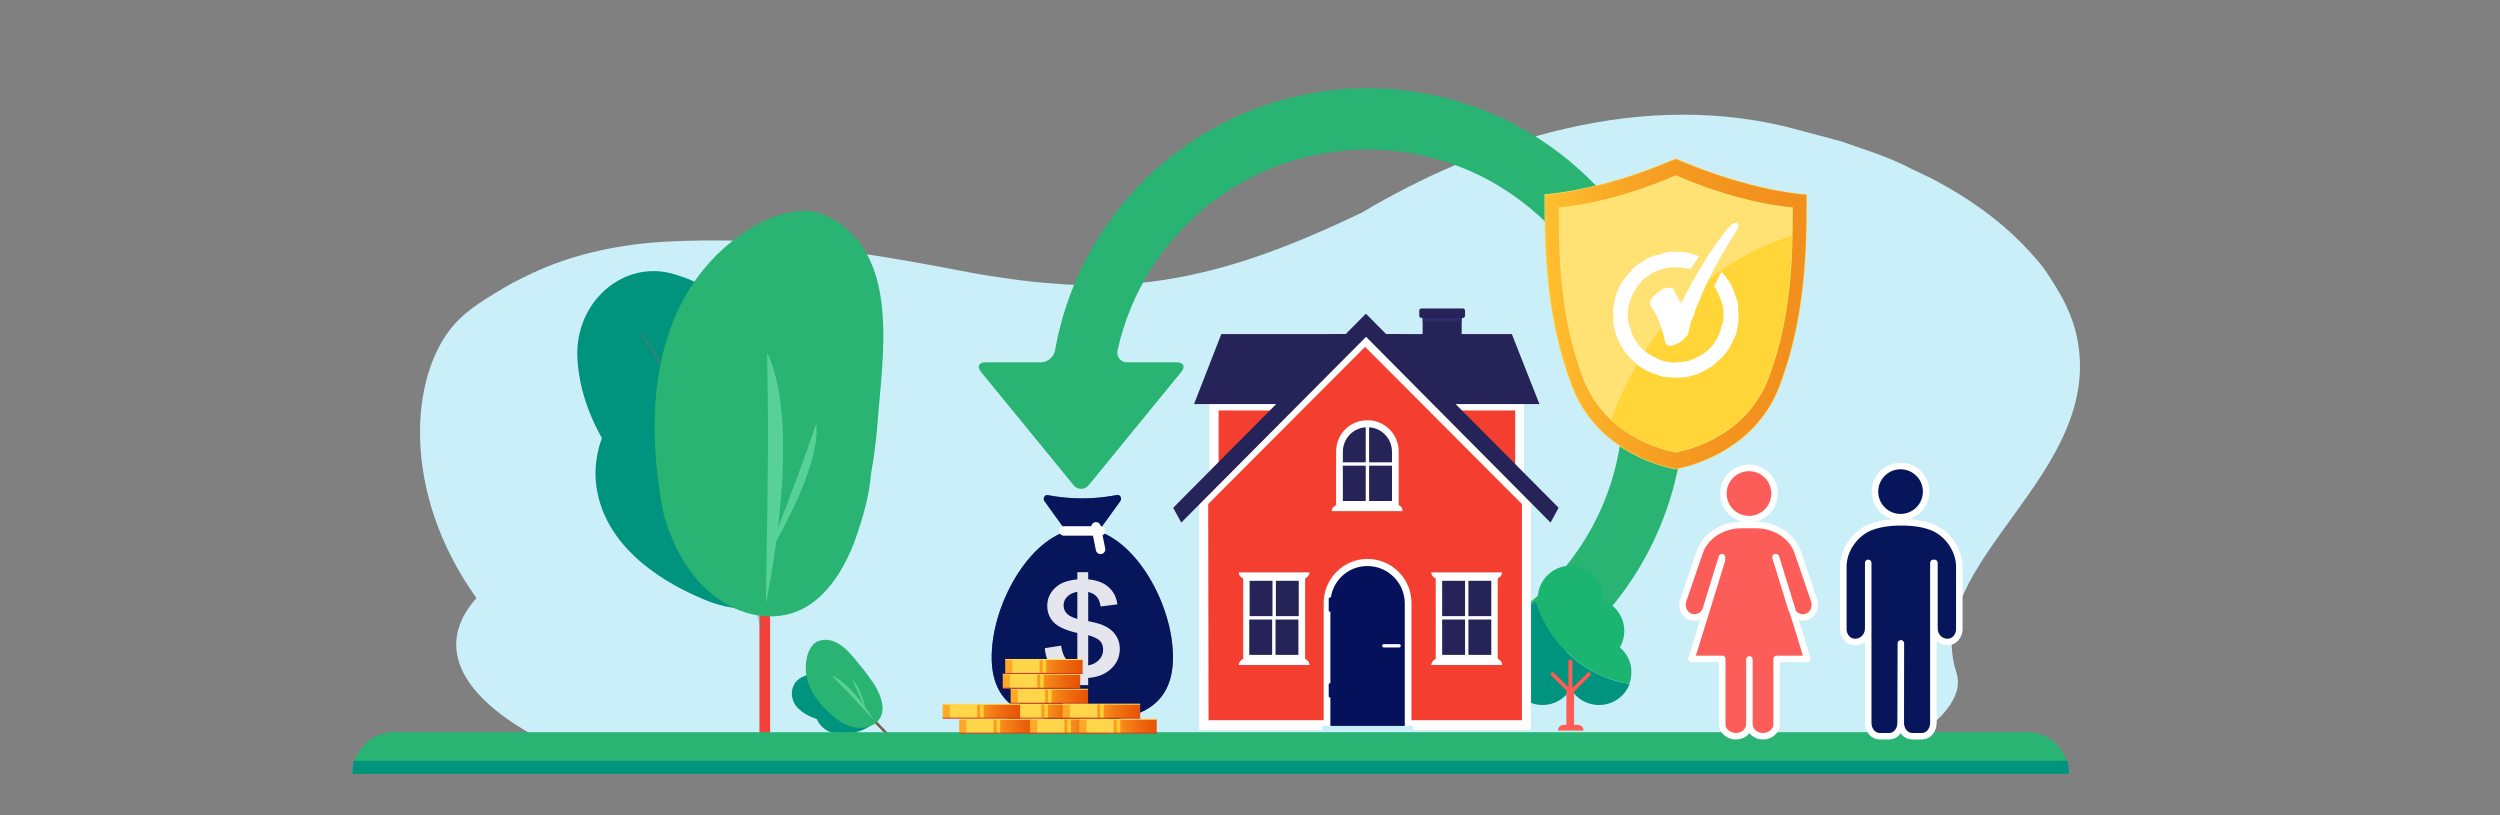 <?xml version="1.0" encoding="UTF-8"?>
<!-- Generator: Adobe Illustrator 27.0.0, SVG Export Plug-In . SVG Version: 6.00 Build 0)  -->
<svg xmlns="http://www.w3.org/2000/svg" xmlns:xlink="http://www.w3.org/1999/xlink" version="1.1" id="Layer_1" x="0px" y="0px" viewBox="0 0 1234.45 402.42" style="enable-background:new 0 0 1234.45 402.42;" xml:space="preserve">
<rect x="0" y="0" width="1234.45" height="402.42" fill="#808080" stroke="none"/>
<style type="text/css">
	.st0{fill:#CAEFF9;}
	.st1{fill:#29B473;}
	.st2{fill:#F43F30;stroke:#FFFFFF;stroke-width:0.864;stroke-linecap:round;stroke-linejoin:round;}
	.st3{fill:#76C8C9;}
	.st4{fill:#ABECED;}
	.st5{fill:#FFFFFF;}
	.st6{fill:#252357;}
	.st7{fill:#2E2C6A;}
	.st8{fill:#06115C;}
	.st9{fill:#C8EEF9;}
	.st10{fill:#FF5C54;}
	.st11{fill:#522C02;}
	.st12{fill:#00937D;}
	.st13{fill:#1CB471;}
	.st14{fill:#88CBC7;}
	.st15{fill:#ACD8ED;}
	.st16{fill:#FFD538;}
	.st17{fill:#FADC86;}
	.st18{fill:#A77144;}
	.st19{fill:#7A4D2B;}
	.st20{fill:#956136;}
	.st21{fill:#B2815C;}
	.st22{fill:#AA774B;}
	.st23{fill:#686867;}
	.st24{fill:#D94138;}
	.st25{fill:#9A9999;}
	.st26{opacity:0.1;}
	.st27{fill:#F4F4F4;}
	.st28{fill:#EAEAEA;}
	.st29{fill:#E0E0E0;}
	.st30{fill:#F2F2F2;}
	.st31{fill:#7A7A7A;}
	.st32{fill:#02B3D9;}
	.st33{fill:#0195AC;}
	.st34{opacity:0.05;}
	.st35{fill:#01A3B8;}
	.st36{fill:#474747;}
	.st37{fill:#FDCE00;}
	.st38{opacity:0.3;}
	.st39{fill:#A2693A;}
	.st40{fill:#AD7B52;}
	.st41{fill:url(#SVGID_1_);}
	.st42{fill:url(#SVGID_00000134226348918803989290000014234830019886243975_);}
	.st43{fill:url(#SVGID_00000054236112850502918260000003359473214462408621_);}
	.st44{fill:#FFF9DE;}
	.st45{fill:url(#SVGID_00000181055282504139232350000009449198198686567565_);}
	.st46{fill:#FFD54A;}
	.st47{fill:#FFD030;}
	
		.st48{fill:url(#SVGID_00000041259850660011405640000003829286293710189200_);stroke:#D13D23;stroke-width:0.505;stroke-miterlimit:10;}
	
		.st49{fill:url(#SVGID_00000058573630172726520630000014055428562382439307_);stroke:#FFDE57;stroke-width:0.505;stroke-miterlimit:10;}
	.st50{fill:url(#SVGID_00000118363201637399310810000010668191333594155166_);}
	
		.st51{fill:url(#SVGID_00000052067860197774580880000006913917178645826976_);stroke:#D13D23;stroke-width:0.505;stroke-miterlimit:10;}
	
		.st52{fill:url(#SVGID_00000168074649751401121210000017471038616684206754_);stroke:#FFDE57;stroke-width:0.505;stroke-miterlimit:10;}
	.st53{fill:url(#SVGID_00000096778950892650976480000000214591609807848081_);}
	
		.st54{fill:url(#SVGID_00000098927624766389586260000000717952598793447849_);stroke:#D13D23;stroke-width:0.505;stroke-miterlimit:10;}
	
		.st55{fill:url(#SVGID_00000061455694324858964170000015540748903091705503_);stroke:#FFDE57;stroke-width:0.505;stroke-miterlimit:10;}
	.st56{fill:url(#SVGID_00000067201102674579262590000011798443118130120065_);}
	
		.st57{fill:url(#SVGID_00000102522323569013887280000009595501676070338230_);stroke:#D13D23;stroke-width:0.505;stroke-miterlimit:10;}
	
		.st58{fill:url(#SVGID_00000081635714998078983710000011632350003245271733_);stroke:#FFDE57;stroke-width:0.505;stroke-miterlimit:10;}
	.st59{fill:url(#SVGID_00000163763892865431078500000004860897197392747947_);}
	
		.st60{fill:url(#SVGID_00000098200303633296793890000004967991550904103314_);stroke:#D13D23;stroke-width:0.505;stroke-miterlimit:10;}
	
		.st61{fill:url(#SVGID_00000171688607192410012980000007833431635562014855_);stroke:#FFDE57;stroke-width:0.505;stroke-miterlimit:10;}
	.st62{fill:url(#SVGID_00000129927196892455911730000016447787521000297859_);}
	
		.st63{fill:url(#SVGID_00000068649574556727360420000014242583946878713231_);stroke:#D13D23;stroke-width:0.505;stroke-miterlimit:10;}
	
		.st64{fill:url(#SVGID_00000116919274851354338490000013663398302450642063_);stroke:#FFDE57;stroke-width:0.505;stroke-miterlimit:10;}
	.st65{fill:url(#SVGID_00000088119731745991883820000001736828992927308420_);}
	
		.st66{fill:url(#SVGID_00000179643532093648543240000000506767323485175938_);stroke:#D13D23;stroke-width:0.505;stroke-miterlimit:10;}
	
		.st67{fill:url(#SVGID_00000057120425842365637860000006066476720055023033_);stroke:#FFDE57;stroke-width:0.505;stroke-miterlimit:10;}
	.st68{opacity:0.31;}
	.st69{fill:none;stroke:#737373;stroke-width:0.242;stroke-miterlimit:10;}
	.st70{fill:#F43F30;}
	.st71{fill:none;stroke:#737373;stroke-width:0.939;stroke-miterlimit:10;}
	.st72{fill:#52D195;}
	.st73{fill:#5669BB;}
	.st74{fill:none;stroke:#FFFFFF;stroke-width:4.468;stroke-linecap:round;stroke-miterlimit:10;}
	.st75{opacity:0.89;}
	.st76{fill:url(#SVGID_00000093893399871648228230000011574015316716341641_);}
	.st77{fill:url(#SVGID_00000183958978116300505120000012483609283167002035_);}
	.st78{fill:url(#SVGID_00000165193387806421644370000016401234058664592820_);}
	.st79{fill:#FFF8DC;}
	.st80{fill:url(#SVGID_00000087384728960754338260000008702939991557884833_);}
	.st81{fill:#FFD001;}
	.st82{fill:none;stroke:#D23C17;stroke-width:0.482;stroke-miterlimit:10;}
	.st83{fill:none;stroke:#FFDE49;stroke-width:0.482;stroke-miterlimit:10;}
	.st84{fill:url(#SVGID_00000006666037524748506800000016176933839031445947_);}
	.st85{fill:url(#SVGID_00000092446054217284166340000000688116636120774304_);}
	.st86{fill:url(#SVGID_00000109716905464427555070000011009433973950732206_);}
	.st87{fill:url(#SVGID_00000167378056232837240340000006115109726177047480_);}
	.st88{fill:url(#SVGID_00000118387591272822293230000016888870392615999388_);}
	.st89{fill:url(#SVGID_00000084512506764654017470000008475459596738231953_);}
	.st90{fill:none;stroke:#FFFFFF;stroke-width:2.206;stroke-linecap:square;stroke-miterlimit:10;}
	.st91{fill:#73604F;}
	.st92{fill:none;stroke:#737373;stroke-width:0.229;stroke-miterlimit:10;}
	.st93{opacity:0.28;fill:#839290;enable-background:new    ;}
	.st94{fill:#2A7092;}
	.st95{fill:#225D79;}
	.st96{fill:#69B1D3;}
	.st97{fill:#F8F9EA;}
	.st98{fill:#082D4D;}
	.st99{fill:#85BDCD;}
	.st100{fill:#6D6E71;}
	.st101{fill:#F1F1F1;}
	.st102{fill:#FBD59E;}
	.st103{fill:#414042;}
	.st104{fill:#F28C47;}
	.st105{fill:#FF5598;}
	.st106{fill:#3CB6FC;}
	.st107{fill:#B3CD00;}
	.st108{fill:#A7A100;}
	.st109{fill:#34243E;}
	.st110{fill:#F9D87F;}
	.st111{fill:#C0323C;}
	.st112{opacity:0.15;fill:url(#SVGID_00000060748984792868941210000000105232172997953159_);enable-background:new    ;}
	.st113{fill:#F0B567;}
	.st114{clip-path:url(#SVGID_00000072245773645342408800000012906403185347783055_);}
	.st115{clip-path:url(#SVGID_00000123401589020449252820000000326285644384575669_);}
	.st116{fill:#AED9ED;}
	.st117{fill:#07155A;}
	.st118{fill:#252556;}
	.st119{fill:#ECF0F1;}
	.st120{fill:none;}
	.st121{fill:#FC5D59;}
	.st122{fill:#512C07;}
	.st123{fill:#F24138;}
	.st124{fill:none;stroke:#737373;stroke-width:1.516;stroke-miterlimit:10;}
	.st125{fill:#58D198;}
	.st126{fill:#736050;}
	.st127{fill:none;stroke:#737373;stroke-width:0.374;stroke-miterlimit:10;}
	.st128{fill:#576BBA;}
	.st129{fill:#FFFFFF;stroke:#FFFFFF;stroke-width:4.676;stroke-linecap:round;stroke-miterlimit:10;}
	.st130{fill:url(#SVGID_00000103986266907821702220000016869477724303897998_);}
	
		.st131{fill:url(#SVGID_00000168111862466351418230000001933997081298954133_);stroke:#D13D23;stroke-width:0.505;stroke-miterlimit:10;}
	
		.st132{fill:url(#SVGID_00000072997867219172552880000005602067294706873759_);stroke:#FFDE57;stroke-width:0.505;stroke-miterlimit:10;}
	.st133{fill:url(#SVGID_00000017476641279829582430000006152109772649106314_);}
	
		.st134{fill:url(#SVGID_00000170970287695895817950000003529004997948565403_);stroke:#D13D23;stroke-width:0.505;stroke-miterlimit:10;}
	
		.st135{fill:url(#SVGID_00000103965627009757602880000016713209940664458661_);stroke:#FFDE57;stroke-width:0.505;stroke-miterlimit:10;}
	.st136{fill:url(#SVGID_00000038390389845551171520000011061688872625738673_);}
	
		.st137{fill:url(#SVGID_00000071536281257290812220000012307674733829067910_);stroke:#D13D23;stroke-width:0.505;stroke-miterlimit:10;}
	
		.st138{fill:url(#SVGID_00000165219086764213239350000005682316250101627025_);stroke:#FFDE57;stroke-width:0.505;stroke-miterlimit:10;}
	.st139{fill:url(#SVGID_00000096768438916414205170000004747546171663724187_);}
	
		.st140{fill:url(#SVGID_00000047025413589279995540000015043279625309372306_);stroke:#D13D23;stroke-width:0.505;stroke-miterlimit:10;}
	
		.st141{fill:url(#SVGID_00000093163374174256257140000010723492217954676391_);stroke:#FFDE57;stroke-width:0.505;stroke-miterlimit:10;}
	.st142{fill:url(#SVGID_00000058556736730475046760000000257085905484217785_);}
	
		.st143{fill:url(#SVGID_00000080166677532550460730000001017545235782365618_);stroke:#D13D23;stroke-width:0.505;stroke-miterlimit:10;}
	
		.st144{fill:url(#SVGID_00000065045229716807879350000010652503161864111261_);stroke:#FFDE57;stroke-width:0.505;stroke-miterlimit:10;}
	.st145{fill:url(#SVGID_00000163760142958308309570000018261064526363917984_);}
	
		.st146{fill:url(#SVGID_00000106132360670215935320000004831207252551099288_);stroke:#D13D23;stroke-width:0.505;stroke-miterlimit:10;}
	
		.st147{fill:url(#SVGID_00000059280067580931177960000001978762238553941904_);stroke:#FFDE57;stroke-width:0.505;stroke-miterlimit:10;}
	.st148{fill:url(#SVGID_00000180348993741628377200000008240863381642737549_);}
	
		.st149{fill:url(#SVGID_00000019677458625294836020000009215219808940022683_);stroke:#D13D23;stroke-width:0.505;stroke-miterlimit:10;}
	
		.st150{fill:url(#SVGID_00000132072043187138024680000012118046327430718603_);stroke:#FFDE57;stroke-width:0.505;stroke-miterlimit:10;}
	.st151{fill:url(#SVGID_00000147184670063457882150000002424198635457097893_);}
	
		.st152{fill:url(#SVGID_00000181075698856682091870000008627235277460773000_);stroke:#D13D23;stroke-width:0.505;stroke-miterlimit:10;}
	
		.st153{fill:url(#SVGID_00000106851983097878182370000002258906200509238429_);stroke:#FFDE57;stroke-width:0.505;stroke-miterlimit:10;}
	.st154{fill:url(#SVGID_00000055664737163639065610000011938986334630416277_);}
	
		.st155{fill:url(#SVGID_00000132781364116258390080000005983559169357093266_);stroke:#D13D23;stroke-width:0.505;stroke-miterlimit:10;}
	
		.st156{fill:url(#SVGID_00000163030503928242151490000008195270115702079391_);stroke:#FFDE57;stroke-width:0.505;stroke-miterlimit:10;}
	.st157{clip-path:url(#SVGID_00000132808506112377254460000002146427089088183179_);}
	.st158{clip-path:url(#SVGID_00000079478987238042632320000015482545236912849572_);}
	.st159{fill:url(#SVGID_00000173136257775360002810000013372505023915303093_);}
	.st160{fill:url(#SVGID_00000155855499537215129830000011473065424548568740_);}
	.st161{fill:#3B2314;stroke:#4F311E;stroke-width:7.23;stroke-linecap:round;stroke-miterlimit:10;}
	.st162{fill:url(#SVGID_00000076598696657592402200000007908476512869551765_);}
	.st163{fill:url(#SVGID_00000178188901641845560010000002941267280844522378_);}
	.st164{fill:url(#SVGID_00000169533827355580469330000010844420458548477842_);}
	.st165{fill:url(#SVGID_00000177473309980254966780000010322394687471824539_);}
	
		.st166{fill:url(#SVGID_00000016779050575605327570000010235790322496124824_);stroke:#D13D23;stroke-width:0.781;stroke-miterlimit:10;}
	
		.st167{fill:url(#SVGID_00000028299478900578629620000013877340243448785033_);stroke:#FFDE57;stroke-width:0.781;stroke-miterlimit:10;}
	.st168{fill:url(#SVGID_00000036225314765336006910000006135275233810304928_);}
	
		.st169{fill:url(#SVGID_00000130635708178973136420000010618018156730844552_);stroke:#D13D23;stroke-width:0.781;stroke-miterlimit:10;}
	
		.st170{fill:url(#SVGID_00000111877347742079188220000002852416583681042325_);stroke:#FFDE57;stroke-width:0.781;stroke-miterlimit:10;}
	.st171{fill:url(#SVGID_00000093869962438631162860000007520265431659694015_);}
	
		.st172{fill:url(#SVGID_00000025416260542702077150000005619252235918920126_);stroke:#D13D23;stroke-width:0.781;stroke-miterlimit:10;}
	
		.st173{fill:url(#SVGID_00000063628144650885317340000016241615202372155831_);stroke:#FFDE57;stroke-width:0.781;stroke-miterlimit:10;}
	.st174{fill:url(#SVGID_00000161600923295177530060000004815826396526316698_);}
	
		.st175{fill:url(#SVGID_00000150068200705231838610000012028241372037601416_);stroke:#D13D23;stroke-width:0.781;stroke-miterlimit:10;}
	
		.st176{fill:url(#SVGID_00000086685657359987407620000003999725104075703426_);stroke:#FFDE57;stroke-width:0.781;stroke-miterlimit:10;}
	.st177{fill:url(#SVGID_00000057118500088619603020000017985586753372655528_);}
	
		.st178{fill:url(#SVGID_00000134215632699763286590000018319795474782927240_);stroke:#D13D23;stroke-width:0.781;stroke-miterlimit:10;}
	
		.st179{fill:url(#SVGID_00000142882312016783793280000010872598143909674413_);stroke:#FFDE57;stroke-width:0.781;stroke-miterlimit:10;}
	.st180{fill:url(#SVGID_00000058566515062496340470000017258470110602127030_);}
	
		.st181{fill:url(#SVGID_00000027591434233307355630000015925640077073992100_);stroke:#D13D23;stroke-width:0.781;stroke-miterlimit:10;}
	
		.st182{fill:url(#SVGID_00000044154479893633102720000017859904303151840937_);stroke:#FFDE57;stroke-width:0.781;stroke-miterlimit:10;}
	.st183{fill:url(#SVGID_00000021119758907857250620000007474210725857082754_);}
	
		.st184{fill:url(#SVGID_00000124869683907417389630000001591249802239083656_);stroke:#D13D23;stroke-width:0.781;stroke-miterlimit:10;}
	
		.st185{fill:url(#SVGID_00000093897346470038196220000001925953927903728311_);stroke:#FFDE57;stroke-width:0.781;stroke-miterlimit:10;}
	.st186{fill:#F06C9A;stroke:#B483CF;stroke-width:3.568;stroke-linecap:square;stroke-miterlimit:10;}
	.st187{opacity:0.46;fill:#376C91;}
	.st188{opacity:0.28;fill:#849391;}
	.st189{fill:#F2F2F2;stroke:#FFFFFF;stroke-width:1.303;stroke-linecap:round;stroke-linejoin:round;stroke-miterlimit:10;}
	.st190{fill:#79C9C9;}
	.st191{fill:#AEEDED;}
	.st192{fill:#2E2E68;}
	.st193{clip-path:url(#SVGID_00000078029986472381519010000004814259763079754631_);}
	.st194{fill:#BCBCBC;}
	.st195{fill:#E8E8E8;}
	.st196{fill:#EF3B42;}
	.st197{opacity:0.61;fill:#FFFFFF;}
	.st198{opacity:0.21;}
	.st199{fill:url(#SVGID_00000065045685482192333540000003044322121501954442_);}
	
		.st200{fill:url(#SVGID_00000066481849985509230640000004329438217839036288_);stroke:#D13D23;stroke-width:0.505;stroke-miterlimit:10;}
	
		.st201{fill:url(#SVGID_00000156580764143010604240000015304336843881217941_);stroke:#FFDE57;stroke-width:0.505;stroke-miterlimit:10;}
	.st202{fill:url(#SVGID_00000044897379511673729880000017620690256810815398_);}
	
		.st203{fill:url(#SVGID_00000053539793442926659400000015823151046085741992_);stroke:#D13D23;stroke-width:0.505;stroke-miterlimit:10;}
	
		.st204{fill:url(#SVGID_00000025432989614703572850000014034151472205324985_);stroke:#FFDE57;stroke-width:0.505;stroke-miterlimit:10;}
	.st205{fill:url(#SVGID_00000129194447698098562870000009825565921047739545_);}
	
		.st206{fill:url(#SVGID_00000012471113433431773090000007436299759598981289_);stroke:#D13D23;stroke-width:0.505;stroke-miterlimit:10;}
	
		.st207{fill:url(#SVGID_00000095330265445381617350000015425211756834991547_);stroke:#FFDE57;stroke-width:0.505;stroke-miterlimit:10;}
	.st208{fill:url(#SVGID_00000110468043240623508220000012100146637585869471_);}
	
		.st209{fill:url(#SVGID_00000115472936197371972980000004223438152984816565_);stroke:#D13D23;stroke-width:0.505;stroke-miterlimit:10;}
	
		.st210{fill:url(#SVGID_00000156579634652120443810000016897480847458918061_);stroke:#FFDE57;stroke-width:0.505;stroke-miterlimit:10;}
	.st211{fill:url(#SVGID_00000024690923652201936060000016202404434804235406_);}
	
		.st212{fill:url(#SVGID_00000088098829581711117920000004327583499923780252_);stroke:#D13D23;stroke-width:0.505;stroke-miterlimit:10;}
	
		.st213{fill:url(#SVGID_00000000942602738651543540000004451027353076796037_);stroke:#FFDE57;stroke-width:0.505;stroke-miterlimit:10;}
	.st214{fill:url(#SVGID_00000013901416714515241690000006704334889445073341_);}
	
		.st215{fill:url(#SVGID_00000157287577100672337670000002266073039671589564_);stroke:#D13D23;stroke-width:0.505;stroke-miterlimit:10;}
	
		.st216{fill:url(#SVGID_00000043427784398752451940000018052206254006468258_);stroke:#FFDE57;stroke-width:0.505;stroke-miterlimit:10;}
	.st217{fill:url(#SVGID_00000140711274006265269750000000896584469688410546_);}
	
		.st218{fill:url(#SVGID_00000047750557750149675990000011003692267373977486_);stroke:#D13D23;stroke-width:0.505;stroke-miterlimit:10;}
	
		.st219{fill:url(#SVGID_00000023277171621976275080000001277377228127972745_);stroke:#FFDE57;stroke-width:0.505;stroke-miterlimit:10;}
	.st220{fill:url(#SVGID_00000005241122674436394710000014950399791591300782_);}
	
		.st221{fill:url(#SVGID_00000013181286377579224290000017256932816222259342_);stroke:#D13D23;stroke-width:0.505;stroke-miterlimit:10;}
	
		.st222{fill:url(#SVGID_00000055699089243254905300000003178722185080669315_);stroke:#FFDE57;stroke-width:0.505;stroke-miterlimit:10;}
	.st223{fill:url(#SVGID_00000101076761572942539860000012504418266330481794_);}
	
		.st224{fill:url(#SVGID_00000178194881256439233120000009541941333215440296_);stroke:#D13D23;stroke-width:0.505;stroke-miterlimit:10;}
	
		.st225{fill:url(#SVGID_00000093148603031168586590000007821995491548136119_);stroke:#FFDE57;stroke-width:0.505;stroke-miterlimit:10;}
	.st226{fill:#F2F2F2;stroke:#FFFFFF;stroke-width:1.205;stroke-linecap:round;stroke-linejoin:round;stroke-miterlimit:10;}
	.st227{fill:#FC5D59;stroke:#FFFFFF;stroke-width:3.221;stroke-linecap:round;stroke-linejoin:round;stroke-miterlimit:10;}
	.st228{fill:#07155A;stroke:#FFFFFF;stroke-width:3.221;stroke-linecap:round;stroke-linejoin:round;stroke-miterlimit:10;}
	.st229{fill:#E9E9E7;}
	.st230{fill:#07155A;stroke:#FFFFFF;stroke-width:2;stroke-linecap:round;stroke-linejoin:round;stroke-miterlimit:10;}
	.st231{clip-path:url(#SVGID_00000091004299869068787210000014961595773717137073_);}
	.st232{clip-path:url(#SVGID_00000122685865154259552030000017510012623877951146_);}
	.st233{fill:url(#SVGID_00000134241116497666292300000001936163566761681590_);}
	
		.st234{fill:url(#SVGID_00000066504301430706881260000012637498369163896961_);stroke:#D13D23;stroke-width:0.505;stroke-miterlimit:10;}
	
		.st235{fill:url(#SVGID_00000121267979475970326660000016962984382523849622_);stroke:#FFDE57;stroke-width:0.505;stroke-miterlimit:10;}
	.st236{fill:url(#SVGID_00000111182997402313244770000016852664299846358933_);}
	
		.st237{fill:url(#SVGID_00000085245764609502180420000001530189824858737850_);stroke:#D13D23;stroke-width:0.505;stroke-miterlimit:10;}
	
		.st238{fill:url(#SVGID_00000177466755219699224550000002306054332898375043_);stroke:#FFDE57;stroke-width:0.505;stroke-miterlimit:10;}
	.st239{fill:url(#SVGID_00000003103651917061495780000017518870158964720033_);}
	
		.st240{fill:url(#SVGID_00000165937274479234584990000003389917630547930780_);stroke:#D13D23;stroke-width:0.505;stroke-miterlimit:10;}
	
		.st241{fill:url(#SVGID_00000101093722507968661890000002874069608080128150_);stroke:#FFDE57;stroke-width:0.505;stroke-miterlimit:10;}
	.st242{fill:url(#SVGID_00000151542666373103870650000018218262234355389887_);}
	
		.st243{fill:url(#SVGID_00000121977375670243778740000016743028784182387110_);stroke:#D13D23;stroke-width:0.505;stroke-miterlimit:10;}
	
		.st244{fill:url(#SVGID_00000101789784049144567550000002814715790990594692_);stroke:#FFDE57;stroke-width:0.505;stroke-miterlimit:10;}
	.st245{fill:url(#SVGID_00000139997489341602603850000001076206998309924777_);}
	
		.st246{fill:url(#SVGID_00000106837458385964137160000009589188126003919802_);stroke:#D13D23;stroke-width:0.505;stroke-miterlimit:10;}
	
		.st247{fill:url(#SVGID_00000025435505980084358310000017971647465581097104_);stroke:#FFDE57;stroke-width:0.505;stroke-miterlimit:10;}
	.st248{fill:url(#SVGID_00000084509901497645746020000010109273498499882921_);}
	
		.st249{fill:url(#SVGID_00000183961999009916023730000008085513301533926562_);stroke:#D13D23;stroke-width:0.505;stroke-miterlimit:10;}
	
		.st250{fill:url(#SVGID_00000144333455862478385590000002610227679841572511_);stroke:#FFDE57;stroke-width:0.505;stroke-miterlimit:10;}
	.st251{fill:url(#SVGID_00000078764288406644820270000006333266803896637576_);}
	
		.st252{fill:url(#SVGID_00000057140431445497643220000005162211238034234809_);stroke:#D13D23;stroke-width:0.505;stroke-miterlimit:10;}
	
		.st253{fill:url(#SVGID_00000157996680306235067440000005333207329120882875_);stroke:#FFDE57;stroke-width:0.505;stroke-miterlimit:10;}
	.st254{fill:url(#SVGID_00000098219736084458080080000002720269216213967802_);}
	
		.st255{fill:url(#SVGID_00000171712087388485876840000003568065795194648247_);stroke:#D13D23;stroke-width:0.505;stroke-miterlimit:10;}
	
		.st256{fill:url(#SVGID_00000132808844471693664690000011000543015091538365_);stroke:#FFDE57;stroke-width:0.505;stroke-miterlimit:10;}
	.st257{fill:url(#SVGID_00000101813857408855761930000012807749585238414230_);}
	
		.st258{fill:url(#SVGID_00000006672544432521567010000011406241723379536031_);stroke:#D13D23;stroke-width:0.505;stroke-miterlimit:10;}
	
		.st259{fill:url(#SVGID_00000085948945356430170110000015069652388232247198_);stroke:#FFDE57;stroke-width:0.505;stroke-miterlimit:10;}
	.st260{fill:#FFD538;stroke:#FFDE57;stroke-width:0.505;stroke-miterlimit:10;}
	.st261{opacity:0.48;fill:url(#SVGID_00000049924756000421721220000001058507361054936228_);}
	.st262{opacity:0.3;clip-path:url(#SVGID_00000087411603463262236180000012736266623414281369_);fill:#FFFFFF;}
	.st263{fill:url(#SVGID_00000150821700264526713920000002019624850593448873_);}
	
		.st264{fill:url(#SVGID_00000130643099376248830340000002968422925718704268_);stroke:#D13D23;stroke-width:0.505;stroke-miterlimit:10;}
	
		.st265{fill:url(#SVGID_00000030460709444525578230000017481038665207722912_);stroke:#FFDE57;stroke-width:0.505;stroke-miterlimit:10;}
	.st266{fill:url(#SVGID_00000118376398912499644350000003112712864425585052_);}
	
		.st267{fill:url(#SVGID_00000168816760378744069150000006016519293590329255_);stroke:#D13D23;stroke-width:0.505;stroke-miterlimit:10;}
	
		.st268{fill:url(#SVGID_00000139262380122885750380000002299103418776060067_);stroke:#FFDE57;stroke-width:0.505;stroke-miterlimit:10;}
	.st269{fill:url(#SVGID_00000112597971502837259540000017333410171324791975_);}
	
		.st270{fill:url(#SVGID_00000181058446981794005320000003806781587081779122_);stroke:#D13D23;stroke-width:0.505;stroke-miterlimit:10;}
	
		.st271{fill:url(#SVGID_00000028307472930779818260000012753457033216415130_);stroke:#FFDE57;stroke-width:0.505;stroke-miterlimit:10;}
	.st272{fill:url(#SVGID_00000065035320967240255300000012667474976269498281_);}
	
		.st273{fill:url(#SVGID_00000157303472376906880880000000259205166237130909_);stroke:#D13D23;stroke-width:0.505;stroke-miterlimit:10;}
	
		.st274{fill:url(#SVGID_00000107567246347834208380000013778925706564125320_);stroke:#FFDE57;stroke-width:0.505;stroke-miterlimit:10;}
	.st275{fill:url(#SVGID_00000096026662842643085700000014969197193570916271_);}
	
		.st276{fill:url(#SVGID_00000091698343377675949970000001620805316337636781_);stroke:#D13D23;stroke-width:0.505;stroke-miterlimit:10;}
	
		.st277{fill:url(#SVGID_00000169523550570843875780000009925171500362344592_);stroke:#FFDE57;stroke-width:0.505;stroke-miterlimit:10;}
	.st278{fill:url(#SVGID_00000106111520314968006470000002229924762890005438_);}
	
		.st279{fill:url(#SVGID_00000016763901723611497220000016612067977140013711_);stroke:#D13D23;stroke-width:0.505;stroke-miterlimit:10;}
	
		.st280{fill:url(#SVGID_00000015317806524978210540000010884805012759826566_);stroke:#FFDE57;stroke-width:0.505;stroke-miterlimit:10;}
	.st281{fill:url(#SVGID_00000101815538018902047850000009170703783470740150_);}
	
		.st282{fill:url(#SVGID_00000113337346752730919820000014369584307412362396_);stroke:#D13D23;stroke-width:0.505;stroke-miterlimit:10;}
	
		.st283{fill:url(#SVGID_00000155110133790226889150000010080944424411525794_);stroke:#FFDE57;stroke-width:0.505;stroke-miterlimit:10;}
	.st284{fill:url(#SVGID_00000176744761799461614140000002130782975351392671_);}
	
		.st285{fill:url(#SVGID_00000116214147659078581950000010476770162830298762_);stroke:#D13D23;stroke-width:0.505;stroke-miterlimit:10;}
	
		.st286{fill:url(#SVGID_00000013171397462284508240000009022313044088144566_);stroke:#FFDE57;stroke-width:0.505;stroke-miterlimit:10;}
	.st287{fill:url(#SVGID_00000129896635808114155450000010753904959215209383_);}
	
		.st288{fill:url(#SVGID_00000010302273453457414530000007220072296501171853_);stroke:#D13D23;stroke-width:0.505;stroke-miterlimit:10;}
	
		.st289{fill:url(#SVGID_00000098907428717621382880000008608057213023518133_);stroke:#FFDE57;stroke-width:0.505;stroke-miterlimit:10;}
	.st290{fill:url(#SVGID_00000045599795142632766840000016231290407896238524_);}
	
		.st291{fill:url(#SVGID_00000122685948583495728590000006542807519034805418_);stroke:#D13D23;stroke-width:0.505;stroke-miterlimit:10;}
	
		.st292{fill:url(#SVGID_00000150803241251555315530000015980234570531634365_);stroke:#FFDE57;stroke-width:0.505;stroke-miterlimit:10;}
	.st293{fill:url(#SVGID_00000035530805450276037950000018237978926685676951_);}
	
		.st294{fill:url(#SVGID_00000116918393389409657830000014157743728694117255_);stroke:#D13D23;stroke-width:0.505;stroke-miterlimit:10;}
	
		.st295{fill:url(#SVGID_00000123400501931632088080000008784789244803469975_);stroke:#FFDE57;stroke-width:0.505;stroke-miterlimit:10;}
	.st296{fill:url(#SVGID_00000123438126258412205330000003973596110430930336_);}
	
		.st297{fill:url(#SVGID_00000108271978594822660480000005796688391562870442_);stroke:#D13D23;stroke-width:0.505;stroke-miterlimit:10;}
	
		.st298{fill:url(#SVGID_00000004530431132365764510000005269120288891968656_);stroke:#FFDE57;stroke-width:0.505;stroke-miterlimit:10;}
	.st299{fill:url(#SVGID_00000034796006055777070350000018128475656342823582_);}
	
		.st300{fill:url(#SVGID_00000087385445537234425870000017962665745190284929_);stroke:#D13D23;stroke-width:0.505;stroke-miterlimit:10;}
	
		.st301{fill:url(#SVGID_00000156566198020521571070000006468602251400924317_);stroke:#FFDE57;stroke-width:0.505;stroke-miterlimit:10;}
	.st302{fill:url(#SVGID_00000098921247730055939290000012749367972332366257_);}
	
		.st303{fill:url(#SVGID_00000179639195422340945410000001265002768215102359_);stroke:#D13D23;stroke-width:0.505;stroke-miterlimit:10;}
	
		.st304{fill:url(#SVGID_00000078748696826528989440000008261199227078983599_);stroke:#FFDE57;stroke-width:0.505;stroke-miterlimit:10;}
	.st305{fill:url(#SVGID_00000169516894271456749410000018374619664388682683_);}
	
		.st306{fill:url(#SVGID_00000129191406119463780490000012556137845377025178_);stroke:#D13D23;stroke-width:0.505;stroke-miterlimit:10;}
	
		.st307{fill:url(#SVGID_00000079457929470035412240000004947859072827466909_);stroke:#FFDE57;stroke-width:0.505;stroke-miterlimit:10;}
	.st308{fill:url(#SVGID_00000144298760380418234590000010687554048886261402_);}
	
		.st309{fill:url(#SVGID_00000115506888231994625960000008792607745243316371_);stroke:#D13D23;stroke-width:0.505;stroke-miterlimit:10;}
	
		.st310{fill:url(#SVGID_00000133506481287090576720000007013620731510943654_);stroke:#FFDE57;stroke-width:0.505;stroke-miterlimit:10;}
	.st311{fill:url(#SVGID_00000137108816607480335900000009448986276086168251_);}
	
		.st312{fill:url(#SVGID_00000139277210274317693390000006608024685563731902_);stroke:#D13D23;stroke-width:0.505;stroke-miterlimit:10;}
	
		.st313{fill:url(#SVGID_00000119112573289020418770000016138728689573348505_);stroke:#FFDE57;stroke-width:0.505;stroke-miterlimit:10;}
	.st314{fill:url(#SVGID_00000070091043462425095460000008901653695881185965_);}
	
		.st315{fill:url(#SVGID_00000058572832681764672150000010823174680807392655_);stroke:#D13D23;stroke-width:0.505;stroke-miterlimit:10;}
	
		.st316{fill:url(#SVGID_00000137096353712286788790000013661728108526701717_);stroke:#FFDE57;stroke-width:0.505;stroke-miterlimit:10;}
	.st317{clip-path:url(#SVGID_00000049927665257159918350000012370174342212956808_);}
	.st318{fill:#FFDE1E;}
	.st319{fill:#FFE969;}
	.st320{fill:#F9D41E;}
	.st321{fill:#FFC800;}
	.st322{fill:#F9BE03;}
	.st323{fill:#CCCCCC;}
	.st324{fill:#B3B3B3;}
	.st325{fill:#1C6FDC;}
	.st326{fill:#1861C1;}
	.st327{fill:#1553A5;}
	.st328{fill:#4E8FE4;}
	.st329{fill:#FF4D38;}
	.st330{fill:#DF4331;}
	.st331{fill:#BF3A2A;}
	.st332{fill:#FF7564;}
	.st333{opacity:0.1;fill:#B3B3B3;}
	.st334{opacity:0.5;fill:#CCCCCC;}
	.st335{opacity:0.48;fill:url(#SVGID_00000111152884396091705870000001078695549966488719_);}
	.st336{opacity:0.3;clip-path:url(#SVGID_00000156562073384153268350000000841499361794166426_);fill:#FFFFFF;}
	.st337{clip-path:url(#SVGID_00000011030635528756454740000004574274115131240377_);}
</style>
<g>
	<g>
		<defs>
			<path id="SVGID_00000130638792801442154040000001655234891466337442_" d="M1032.69-312.55c-1.96-5.91-6.27-11.28-12.49-17.24     c-2.47-2.49-5.07-4.8-8.64-7.15c-12.78-9.07-27.87-16.28-47.98-23.11c-5.23-1.68-10.58-3.14-15.86-4.83     c-9.81-2.93-20.55-5.02-31.27-7.34c-6.68-1.09-12.87-2.17-19.58-3.26c-78.36-13.76-158.56,3.6-216.76,25.17     c-15.51,4.59-31.26,8.93-47.5,12.54c-32,7.11-66.29,11.36-105.53,9.11c-9.92-0.4-19.75-1.3-30.25-2.29     c-3.29-0.31-6.57-0.66-9.83-1.05c-25.65-3.06-50.8-5.89-75.98-7.72c-24.88-2.23-48.81-2.44-72.41-1.77     c-0.8,0.02-1.61,0.05-2.4,0.08c-24.97,0.92-47.44,4.39-65.76,9.87c-1.41,0.42-2.81,0.84-4.23,1.27     c-3.15,0.95-6.16,1.96-9.03,3.03c-8.93,3.32-17.38,6.85-24.04,10.94c-60.45,37.14-40.02,118.86-25.85,139.68     c3.5,5.15,6.27,11.28,12.49,17.24c2.47,2.49,5.07,4.8,8.63,7.14c48.45,31.9,108.12,42.65,165.28,43     c29.14,0.18,58.29-2.4,87.03-7.18c28.21-4.7,52.25-14.49,79.15-22.44c15.51-4.58,31.26-8.93,47.5-12.54     c32-7.11,66.29-11.36,105.53-9.11c9.92,0.4,19.75,1.3,30.25,2.29c3.29,0.31,6.57,0.66,9.83,1.05c25.65,3.06,50.8,5.89,75.98,7.72     c24.88,2.23,48.81,2.44,72.41,1.77c0.8-0.02,1.61-0.05,2.4-0.08c24.97-0.92,47.44-4.39,65.76-9.87c1.41-0.42,2.81-0.84,4.23-1.27     c3.15-0.95,6.16-1.96,9.03-3.03c8.93-3.32,17.43-6.77,24.04-10.94C1048.2-198.95,1048.2-265.72,1032.69-312.55z"></path>
		</defs>
		<clipPath id="SVGID_00000088848435725876488380000015808045783131403673_">
			<use xlink:href="#SVGID_00000130638792801442154040000001655234891466337442_" style="overflow:visible;"></use>
		</clipPath>
		<g style="clip-path:url(#SVGID_00000088848435725876488380000015808045783131403673_);">
			<g>
				<path class="st121" d="M651-128.74l79.03,256.07h-77.45v164.4c0,16.72-15.31,30.27-34.19,30.27h0      c-18.88,0-34.19-13.55-34.19-30.27v-163v163c0,16.72-15.31,30.27-34.19,30.27l0,0c-18.88,0-34.19-13.55-34.19-30.27v-164.4      h-77.45l76.81-248.86l-0.19-7.21L474.67,1.84c-7.57,24.53-41.07,28.96-53.95,6.75c-5.02-8.67-6.91-19.12-2.16-31.33      l40.48-118.48c6.02-17.44,17.5-33.02,33.09-44.93l0,0c19.83-15.14,45.15-23.48,71.33-23.48h1.21h18.3h18.3      c26.19,0,51.51,8.33,71.33,23.48h0c15.6,11.91,27.07,27.49,33.09,44.93L746.2-22.74c4.75,12.21,2.86,22.66-2.16,31.33      c-12.88,22.21-46.37,17.78-53.95-6.75l-40.3-130.58"></path>
				<path class="st5" d="M618.38,323.61c-16.04,0-29.65-9.44-34.19-22.41c-4.54,12.97-18.15,22.41-34.19,22.41      c-19.74,0-35.8-14.3-35.8-31.88V128.94h-75.84c-0.51,0-0.99-0.24-1.3-0.65c-0.3-0.41-0.39-0.94-0.24-1.43l36.26-117.5      c-4.98,8.32-13.52,13.88-23.64,15.03c-12.4,1.41-23.93-4.34-30.11-15c-5.95-10.27-6.72-21.28-2.27-32.72l40.46-118.42      c6.14-17.77,17.77-33.57,33.64-45.69c20.1-15.35,45.78-23.81,72.31-23.81h37.82c26.53,0,52.21,8.45,72.31,23.81      c15.87,12.12,27.5,27.92,33.64,45.69l40.48,118.49c4.42,11.38,3.66,22.39-2.29,32.66c-6.18,10.66-17.72,16.41-30.11,15      c-6.88-0.78-13.04-3.6-17.83-7.95l34.08,110.41c0.15,0.49,0.06,1.02-0.24,1.43c-0.3,0.41-0.78,0.65-1.3,0.65h-75.84v162.79      C654.19,309.31,638.13,323.61,618.38,323.61z M585.8,128.73v163c0,15.8,14.62,28.66,32.58,28.66      c17.97,0,32.58-12.86,32.58-28.66v-164.4c0-0.89,0.72-1.61,1.61-1.61h75.27L692.18,10.16c-1.53-2.39-2.75-5.02-3.63-7.85      l-40.3-130.58c-0.26-0.85,0.21-1.75,1.06-2.01c0.37-0.11,0.74-0.09,1.08,0.04c0.04-0.02,0.08-0.03,0.13-0.04      c0.85-0.26,1.75,0.21,2.01,1.06L695.12,8.77c4.55,6.88,11.92,11.44,20.57,12.42c11.1,1.26,21.43-3.88,26.96-13.41      c5.44-9.38,6.13-19.45,2.05-29.94L704.2-140.7c-5.92-17.16-17.18-32.43-32.55-44.17c-19.54-14.93-44.53-23.15-70.36-23.15      h-37.82c-25.83,0-50.81,8.22-70.36,23.15c-15.37,11.74-26.62,27.01-32.55,44.18L420.09-22.22c-4.1,10.55-3.41,20.62,2.03,30      c5.53,9.53,15.86,14.67,26.96,13.41c11.47-1.3,20.68-8.9,24.06-19.83l40.3-130.58c0.23-0.75,0.97-1.24,1.76-1.12      c0.78,0.11,1.37,0.76,1.39,1.55l0.19,7.21c0,0.18-0.02,0.35-0.07,0.52l-76.16,246.77h75.27c0.89,0,1.61,0.72,1.61,1.61v164.4      c0,15.8,14.62,28.66,32.58,28.66s32.58-12.86,32.58-28.66v-163c0-0.89,0.72-1.61,1.61-1.61S585.8,127.84,585.8,128.73z"></path>
			</g>
		</g>
		<g style="clip-path:url(#SVGID_00000088848435725876488380000015808045783131403673_);">
			<g>
				<path class="st230" d="M455.3-128.74l79.03,256.07h-77.45v164.4c0,16.72-15.31,30.27-34.19,30.27h0      c-18.88,0-34.19-13.55-34.19-30.27v-163v163c0,16.72-15.31,30.27-34.19,30.27l0,0c-18.88,0-34.19-13.55-34.19-30.27v-164.4      h-77.45l76.81-248.86l-0.19-7.21L278.97,1.84c-7.57,24.53-41.07,28.96-53.95,6.75c-5.02-8.67-6.91-19.12-2.16-31.33      l40.48-118.48c6.02-17.44,17.5-33.02,33.09-44.93l0,0c19.83-15.14,45.15-23.48,71.33-23.48h1.21h18.3h18.3      c26.19,0,51.51,8.33,71.33,23.48h0c15.6,11.91,27.07,27.49,33.09,44.93L550.5-22.74c4.75,12.21,2.86,22.66-2.16,31.33      c-12.88,22.21-46.37,17.78-53.95-6.75l-40.3-130.58"></path>
				<path class="st5" d="M422.68,323.61c-16.04,0-29.65-9.44-34.19-22.41c-4.54,12.97-18.15,22.41-34.19,22.41      c-19.74,0-35.8-14.3-35.8-31.88V128.94h-75.84c-0.51,0-0.99-0.24-1.3-0.65c-0.3-0.41-0.39-0.94-0.24-1.43l36.26-117.5      c-4.98,8.32-13.52,13.88-23.64,15.03c-12.4,1.41-23.93-4.34-30.11-15c-5.95-10.27-6.72-21.28-2.27-32.72l40.46-118.42      c6.14-17.77,17.77-33.57,33.64-45.69c20.1-15.35,45.78-23.81,72.31-23.81h37.82c26.53,0,52.21,8.45,72.31,23.81      c15.87,12.12,27.5,27.92,33.64,45.69l40.48,118.49c4.42,11.38,3.66,22.39-2.29,32.66c-6.18,10.66-17.72,16.41-30.11,15      c-6.88-0.78-13.04-3.6-17.83-7.95l34.08,110.41c0.15,0.49,0.06,1.02-0.24,1.43c-0.3,0.41-0.78,0.65-1.3,0.65h-75.84v162.79      C458.49,309.31,442.43,323.61,422.68,323.61z M390.1,128.73v163c0,15.8,14.62,28.66,32.58,28.66      c17.97,0,32.58-12.86,32.58-28.66v-164.4c0-0.89,0.72-1.61,1.61-1.61h75.27L496.48,10.16c-1.53-2.39-2.75-5.02-3.63-7.85      l-40.3-130.58c-0.26-0.85,0.21-1.75,1.06-2.01c0.37-0.11,0.74-0.09,1.08,0.04c0.04-0.02,0.08-0.03,0.13-0.04      c0.85-0.26,1.75,0.21,2.01,1.06L499.42,8.77c4.55,6.88,11.92,11.44,20.57,12.42c11.1,1.26,21.43-3.88,26.96-13.41      c5.44-9.38,6.13-19.45,2.05-29.94L508.5-140.7c-5.92-17.16-17.18-32.43-32.55-44.17c-19.54-14.93-44.53-23.15-70.36-23.15      h-37.82c-25.83,0-50.81,8.22-70.36,23.15c-15.37,11.74-26.62,27.01-32.55,44.18L224.39-22.22c-4.1,10.55-3.41,20.62,2.03,30      c5.53,9.53,15.86,14.67,26.96,13.41c11.47-1.3,20.68-8.9,24.06-19.83l40.3-130.58c0.23-0.75,0.97-1.24,1.76-1.12      c0.78,0.11,1.37,0.76,1.39,1.55l0.19,7.21c0,0.18-0.02,0.35-0.07,0.52l-76.16,246.77h75.27c0.89,0,1.61,0.72,1.61,1.61v164.4      c0,15.8,14.62,28.66,32.58,28.66s32.58-12.86,32.58-28.66v-163c0-0.89,0.72-1.61,1.61-1.61S390.1,127.84,390.1,128.73z"></path>
			</g>
		</g>
	</g>
</g>
<g>
	<path class="st0" d="M301.76,380.17h571.17c39.15,0,73.79-11.31,88.26-29.74c4.59-5.84,6.9-12.06,4.87-18.24   c-17.94-54.81,74.21-98.02,59.37-166.33c-2.06-9.46-6.28-18.17-12.51-27.76c-2.48-4.01-5.08-7.73-8.65-11.51   c-12.8-14.61-27.91-26.22-48.06-37.21c-5.24-2.7-10.6-5.06-15.88-7.78c-9.83-4.72-20.58-8.08-31.31-11.82   c-6.69-1.75-12.89-3.49-19.61-5.25c-78.48-22.15-158.8,5.79-217.08,40.53c-15.53,7.38-31.31,14.38-47.57,20.19   c-32.05,11.45-66.39,18.29-105.69,14.67c-9.93-0.64-19.78-2.09-30.3-3.69c-3.29-0.5-6.58-1.06-9.85-1.69   c-25.68-4.92-50.88-9.48-76.1-12.44c-24.92-3.6-48.88-3.93-72.52-2.85c-0.81,0.04-1.61,0.08-2.41,0.13   c-25.01,1.49-47.51,7.07-65.85,15.9c-1.41,0.68-2.82,1.35-4.24,2.04c-3.16,1.53-6.17,3.16-9.04,4.87   c-8.94,5.35-17.63,10.48-24.08,17.61c-22.5,24.89-26.96,83.11,10.58,135.5c-10.41,11.75-12.9,24.2-6.44,36.89   C238.03,350.27,264.29,366.6,301.76,380.17z"></path>
	<g>
		<g>
			<g>
				<rect x="375" y="291.41" class="st123" width="5.25" height="71.16"></rect>
				<path class="st12" d="M400.34,250.89c1.73,13.91,1.73,29.49-8.31,40.54c-12.06,12.56-31.15,10.55-45.72,4.02      c-23.61-10.05-47.73-27.63-51.75-54.76c-3.52-23.61,11.55-49.74,36.17-52.25c29.64-3.01,57.77,19.59,66.46,47.63      C398.8,240.87,399.84,245.85,400.34,250.89z"></path>
				<g>
					<path class="st12" d="M373.52,201.82c2.69,39.76-43.22,60.02-66.57,29.29c-11.55-15.2-20.48-33.21-21.8-53.42       c-0.02-0.3-0.04-0.6-0.05-0.9c-1.39-27.91,23.11-48.94,47.86-41.37c5.99,1.83,10.93,3.65,14.99,6.71       C365.42,155.3,371.92,178.07,373.52,201.82z"></path>
					<g class="st68">
						<path class="st124" d="M376.49,310.09c0,0-21.74-72.16-36.69-103.75c-14.95-31.58-23.17-41.29-23.17-41.29"></path>
					</g>
				</g>
				<path class="st1" d="M430.13,233.73c-0.5,6.05-1.61,11.81-3.06,17.41c-1.45,5.59-3.28,11.07-5.18,16.5      c-2.16,5.56-4.74,10.92-7.79,15.73c-9.17,14.45-22.66,24.07-42.16,20.11c-17.52-3.99-29.93-16.92-37.7-32.44      c-2.59-5.18-4.68-10.67-6.34-16.28c-10.23-50.24-6.71-110.52,42.02-141.67c11.55-7.03,26.12-12.06,38.18-6.53      c37.18,18.09,27.63,68.83,25.14,103.34C432.57,218,431.53,225.97,430.13,233.73z"></path>
				<path class="st125" d="M378.19,297.91c0,0,18.72-86.65,0.6-123.75C379.47,218.81,379.44,216.49,378.19,297.91z"></path>
				<path class="st125" d="M378.76,274.81c0,0,26.76-42.44,24.31-65.68C394.87,232.76,395.44,231.18,378.76,274.81z"></path>
			</g>
			<g>
				
					<rect x="435.81" y="352.12" transform="matrix(0.721 -0.693 0.693 0.721 -128.31 403.079)" class="st126" width="1.3" height="17.55"></rect>
				<path class="st12" d="M427.49,343.48c2.69,2.18,5.35,4.95,5.45,8.63c0,4.29-3.74,7.2-7.44,8.53c-5.92,2.25-13.21,3.24-18.56-0.9      c-4.66-3.6-6.44-10.82-2.5-15.47c4.76-5.6,13.62-6.39,19.96-2.89C425.51,341.96,426.54,342.67,427.49,343.48z"></path>
				<g>
					<path class="st12" d="M414.34,339.34c7.27,6.61,2.57,18.06-6.83,16.59c-4.65-0.73-9.32-2.41-13.01-5.77       c-0.05-0.05-0.11-0.1-0.16-0.15c-5.02-4.73-4.25-12.65,1.44-15.54c1.38-0.7,2.57-1.22,3.81-1.37       C404.95,332.45,409.99,335.39,414.34,339.34z"></path>
					<g class="st68">
						<path class="st127" d="M433.37,358.09c0,0-16.2-9.12-24.25-12.18c-8.06-3.06-11.18-3.38-11.18-3.38"></path>
					</g>
				</g>
				<path class="st1" d="M429.86,335.34c0.94,1.16,1.73,2.38,2.43,3.62c0.7,1.24,1.31,2.53,1.9,3.82c0.57,1.36,1.02,2.75,1.3,4.13      c0.84,4.14,0.08,8.15-4.06,10.78c-3.8,2.28-8.21,2.11-12.25,0.67c-1.35-0.48-2.66-1.1-3.91-1.81      c-10.4-7.19-20.08-18.51-16.74-32.38c0.85-3.23,2.59-6.61,5.67-7.69c9.7-3.14,16.68,7.52,22.13,14.08      C427.6,332.12,428.78,333.72,429.86,335.34z"></path>
				<path class="st125" d="M431.59,355.63c0,0-11.48-18.61-21.04-22.11C418.3,341.34,417.9,340.93,431.59,355.63z"></path>
				<path class="st125" d="M427.74,351.42c0,0-2.49-12.12-6.9-15.84C423.42,341.19,423.25,340.81,427.74,351.42z"></path>
			</g>
		</g>
		<g>
			<path class="st1" d="M174.05,382.13h847.53v0c0-11.38-9.22-20.6-20.6-20.6H194.66C183.28,361.52,174.05,370.75,174.05,382.13     L174.05,382.13z"></path>
			<path class="st12" d="M1020.84,375.67H174.8c-0.48,2.03-0.75,4.2-0.75,6.46l0,0h847.53l0,0     C1021.58,379.87,1021.32,377.7,1020.84,375.67z"></path>
		</g>
		<g>
			<path class="st1" d="M831.69,200.04C831.64,113.64,761.61,43.6,675.2,43.56c-75.97,0.11-140.94,54.63-154.23,129.42     c-0.65,3.37-3.56,5.83-6.98,5.92h-27.37c-3.35,0-4.36,2.14-2.23,4.74l45.61,55.79c0.29,0.4,0.64,0.75,1.04,1.04     c2.13,1.55,5.11,1.08,6.66-1.04l45.61-55.79c2.15-2.61,1.12-4.74-2.23-4.74h-24.38c-0.47,0.02-0.95-0.02-1.41-0.14     c-2.55-0.64-4.1-3.23-3.45-5.79c12.81-57.85,64.06-99.06,123.32-99.15c69.71,0.06,126.21,56.56,126.27,126.27     c-0.03,40.75-19.36,77.01-49.36,100.1v36.12C799.57,309.43,831.62,258.47,831.69,200.04z"></path>
		</g>
		<g>
			<g>
				<g>
					<g>
						<g>
							<g>
								<path class="st128" d="M579.06,320.72c1.94,29.65-18.55,35.55-44.63,35.55c-26.08,0-46.57-5.9-44.63-35.55          c1.79-27.27,22.14-59.72,44.63-59.72S577.28,293.45,579.06,320.72z"></path>
								<path class="st117" d="M579.06,320.72c1.94,29.65-18.55,35.55-44.63,35.55c-26.08,0-46.57-5.9-44.63-35.55          c1.79-27.27,22.14-59.72,44.63-59.72S577.28,293.45,579.06,320.72z"></path>
								<path class="st128" d="M551.59,244.42l-1.81,0.32c-10.68,1.88-21.57,1.8-32.23-0.21l-0.19-0.04          c-1.53-0.29-2.58,1.65-1.61,2.99l10.57,14.62c0.32,0.44,0.81,0.7,1.33,0.7h13.6c0.52,0,1.01-0.26,1.33-0.7l10.62-14.69          C554.14,246.09,553.11,244.16,551.59,244.42z"></path>
								<path class="st117" d="M551.59,244.42l-1.81,0.32c-10.68,1.88-21.57,1.8-32.23-0.21l-0.19-0.04          c-1.53-0.29-2.58,1.65-1.61,2.99l10.57,14.62c0.32,0.44,0.81,0.7,1.33,0.7h13.6c0.52,0,1.01-0.26,1.33-0.7l10.62-14.69          C554.14,246.09,553.11,244.16,551.59,244.42z"></path>
								<g>
									<line class="st129" x1="525.29" y1="262.16" x2="543.43" y2="262.16"></line>
									<line class="st129" x1="541.18" y1="260.15" x2="543.43" y2="271.25"></line>
								</g>
							</g>
							<g class="st75">
								<path class="st5" d="M532.33,337.93v-3.51c-3.17-0.36-5.79-0.98-7.8-1.85c-2.11-0.91-3.96-2.4-5.49-4.42          c-1.54-2.03-2.44-4.54-2.69-7.45l-0.03-0.35l7.33-1.15l0.06,0.36c0.5,2.87,1.38,5.01,2.61,6.33          c1.68,1.78,3.7,2.83,6.01,3.12V312.2c-2.63-0.45-5.35-1.33-8.09-2.61c-2.15-1.01-3.83-2.42-5-4.21          c-1.17-1.79-1.76-3.85-1.76-6.12c0-4.03,1.73-7.33,5.13-9.83c2.21-1.62,5.48-2.65,9.72-3.04v-3.48h4.62v3.48          c3.72,0.34,6.73,1.3,8.95,2.85c2.95,2.05,4.75,4.91,5.35,8.48l0.06,0.38l-7.54,0.95l-0.06-0.35          c-0.37-2.07-1.15-3.68-2.32-4.77c-1.09-1.02-2.58-1.73-4.44-2.1v15.15c3.15,0.67,5.29,1.19,6.34,1.58          c2.08,0.77,3.8,1.72,5.12,2.82c1.33,1.11,2.36,2.45,3.08,3.99c0.72,1.53,1.08,3.21,1.08,5c0,3.91-1.51,7.22-4.48,9.84          c-2.88,2.53-6.63,3.94-11.14,4.18v3.55H532.33z M536.96,329.01c2.28-0.31,4.21-1.2,5.72-2.64c1.59-1.51,2.39-3.41,2.39-5.64          c0-1.89-0.56-3.43-1.67-4.56c-1.08-1.11-3.24-2.13-6.44-3.03V329.01z M532.33,291.76c-2.27,0.35-4.1,1.16-5.43,2.42          c-1.41,1.33-2.1,2.85-2.1,4.66c0,1.79,0.58,3.25,1.78,4.45c1.14,1.15,3.07,2.09,5.75,2.81V291.76z"></path>
								<path class="st5" d="M536.58,283.28v3.45c3.83,0.31,6.86,1.25,9.11,2.82c2.88,2,4.61,4.75,5.19,8.24l-6.8,0.86          c-0.39-2.16-1.2-3.82-2.43-4.98c-1.23-1.15-2.92-1.91-5.07-2.28v15.9c3.32,0.69,5.51,1.24,6.58,1.62          c2.05,0.76,3.72,1.67,5.01,2.76c1.29,1.08,2.29,2.37,2.98,3.86c0.69,1.49,1.04,3.1,1.04,4.84c0,3.82-1.45,7-4.35,9.56          c-2.9,2.55-6.66,3.92-11.27,4.1v3.53h-3.88v-3.47c-3.29-0.35-5.97-0.96-8.03-1.85c-2.06-0.89-3.84-2.32-5.34-4.3          c-1.5-1.98-2.37-4.4-2.62-7.26l6.62-1.04c0.51,2.96,1.41,5.14,2.71,6.52c1.85,1.96,4.07,3.05,6.66,3.28v-17.55          c-2.71-0.43-5.48-1.31-8.3-2.63c-2.1-0.98-3.71-2.34-4.85-4.07c-1.13-1.74-1.7-3.71-1.7-5.91c0-3.92,1.66-7.1,4.97-9.53          c2.22-1.63,5.51-2.63,9.88-3v-3.45H536.58 M532.71,306.58v-15.25c-2.56,0.33-4.58,1.18-6.05,2.57          c-1.48,1.39-2.21,3.03-2.21,4.93c0,1.88,0.63,3.45,1.88,4.72C527.58,304.82,529.71,305.83,532.71,306.58 M536.58,329.43          c2.56-0.26,4.68-1.19,6.35-2.79c1.67-1.59,2.51-3.56,2.51-5.91c0-2-0.59-3.61-1.77-4.82c-1.18-1.21-3.54-2.3-7.08-3.26          V329.43 M537.33,282.54h-0.74h-3.88h-0.74v0.74v2.77c-1.95,0.2-3.7,0.53-5.22,0.99c-1.72,0.52-3.19,1.23-4.36,2.09          c-3.5,2.57-5.28,5.97-5.28,10.13c0,2.34,0.61,4.47,1.82,6.32c1.21,1.85,2.94,3.31,5.16,4.34c2.66,1.25,5.31,2.12,7.87,2.59          v16.08c-0.89-0.15-1.74-0.42-2.53-0.81c-1.02-0.5-1.98-1.22-2.84-2.13c-1.19-1.27-2.03-3.34-2.52-6.14l-0.12-0.72          l-0.72,0.11l-6.62,1.04l-0.69,0.11l0.06,0.69c0.25,2.99,1.18,5.56,2.76,7.65c1.57,2.08,3.47,3.6,5.64,4.54          c1.98,0.85,4.52,1.47,7.58,1.83v2.8v0.74h0.74h3.88h0.74v-0.74v-2.82c2.1-0.14,4.04-0.53,5.78-1.17          c1.96-0.71,3.72-1.75,5.23-3.08c3.06-2.69,4.61-6.09,4.61-10.12c0-1.84-0.37-3.57-1.11-5.15c-0.74-1.58-1.81-2.97-3.18-4.12          c-1.35-1.13-3.11-2.1-5.23-2.88l0,0l0,0c-1.05-0.38-3.05-0.88-6.09-1.53V292.3c1.58,0.38,2.86,1.02,3.81,1.91          c1.11,1.04,1.85,2.57,2.21,4.57l0.13,0.69l0.7-0.09l6.8-0.86l0.77-0.1l-0.13-0.77c-0.62-3.68-2.47-6.62-5.5-8.73          c-2.2-1.54-5.16-2.51-8.79-2.89v-2.77V282.54L537.33,282.54z M531.96,305.61c-2.37-0.68-4.09-1.55-5.11-2.58          c-1.12-1.13-1.67-2.5-1.67-4.19c0-1.7,0.65-3.14,1.98-4.39c1.19-1.12,2.8-1.87,4.8-2.25V305.61L531.96,305.61z           M537.33,328.58v-14.95c2.87,0.85,4.82,1.79,5.8,2.8c1.05,1.08,1.56,2.49,1.56,4.3c0,2.16-0.74,3.91-2.28,5.37          C541.06,327.4,539.35,328.23,537.33,328.58L537.33,328.58z"></path>
							</g>
						</g>
					</g>
				</g>
			</g>
			<g>
				<g>
					<g>
						<g>
							<linearGradient id="SVGID_1_" gradientUnits="userSpaceOnUse" x1="488.955" y1="358.548" x2="527.197" y2="358.548">
								<stop offset="0" style="stop-color:#FFA826"></stop>
								<stop offset="0.025" style="stop-color:#FEA324"></stop>
								<stop offset="0.211" style="stop-color:#F48117"></stop>
								<stop offset="0.4" style="stop-color:#ED660D"></stop>
								<stop offset="0.592" style="stop-color:#E75306"></stop>
								<stop offset="0.79" style="stop-color:#E44801"></stop>
								<stop offset="1" style="stop-color:#E34400"></stop>
							</linearGradient>
							<rect x="473.63" y="355.11" class="st41" width="38.24" height="6.88"></rect>
							<rect x="477.16" y="355.11" class="st46" width="13.44" height="6.88"></rect>
							<rect x="492.09" y="355.11" class="st47" width="1.78" height="6.88"></rect>
							
								<linearGradient id="SVGID_00000165199471584507672630000010675421287766695056_" gradientUnits="userSpaceOnUse" x1="488.955" y1="361.987" x2="527.197" y2="361.987">
								<stop offset="0" style="stop-color:#FFA826"></stop>
								<stop offset="0.025" style="stop-color:#FEA324"></stop>
								<stop offset="0.211" style="stop-color:#F48117"></stop>
								<stop offset="0.4" style="stop-color:#ED660D"></stop>
								<stop offset="0.592" style="stop-color:#E75306"></stop>
								<stop offset="0.79" style="stop-color:#E44801"></stop>
								<stop offset="1" style="stop-color:#E34400"></stop>
							</linearGradient>
							
								<line style="fill:url(#SVGID_00000165199471584507672630000010675421287766695056_);stroke:#D13D23;stroke-width:0.505;stroke-miterlimit:10;" x1="473.63" y1="361.99" x2="511.87" y2="361.99"></line>
							
								<linearGradient id="SVGID_00000076573815748474056280000007011694013857791647_" gradientUnits="userSpaceOnUse" x1="488.955" y1="355.108" x2="527.197" y2="355.108">
								<stop offset="0" style="stop-color:#FFA826"></stop>
								<stop offset="0.025" style="stop-color:#FEA324"></stop>
								<stop offset="0.211" style="stop-color:#F48117"></stop>
								<stop offset="0.4" style="stop-color:#ED660D"></stop>
								<stop offset="0.592" style="stop-color:#E75306"></stop>
								<stop offset="0.79" style="stop-color:#E44801"></stop>
								<stop offset="1" style="stop-color:#E34400"></stop>
							</linearGradient>
							
								<line style="fill:url(#SVGID_00000076573815748474056280000007011694013857791647_);stroke:#FFDE57;stroke-width:0.505;stroke-miterlimit:10;" x1="473.63" y1="355.11" x2="511.87" y2="355.11"></line>
						</g>
						<g>
							
								<linearGradient id="SVGID_00000006692771081374847310000012415723953137234878_" gradientUnits="userSpaceOnUse" x1="523.893" y1="358.548" x2="562.134" y2="358.548">
								<stop offset="0" style="stop-color:#FFA826"></stop>
								<stop offset="0.025" style="stop-color:#FEA324"></stop>
								<stop offset="0.211" style="stop-color:#F48117"></stop>
								<stop offset="0.4" style="stop-color:#ED660D"></stop>
								<stop offset="0.592" style="stop-color:#E75306"></stop>
								<stop offset="0.79" style="stop-color:#E44801"></stop>
								<stop offset="1" style="stop-color:#E34400"></stop>
							</linearGradient>
							
								<rect x="508.57" y="355.11" style="fill:url(#SVGID_00000006692771081374847310000012415723953137234878_);" width="38.24" height="6.88"></rect>
							<rect x="512.1" y="355.11" class="st46" width="13.44" height="6.88"></rect>
							<rect x="527.03" y="355.11" class="st47" width="1.78" height="6.88"></rect>
							
								<linearGradient id="SVGID_00000170975695759473636870000014193328978936585110_" gradientUnits="userSpaceOnUse" x1="523.893" y1="361.987" x2="562.134" y2="361.987">
								<stop offset="0" style="stop-color:#FFA826"></stop>
								<stop offset="0.025" style="stop-color:#FEA324"></stop>
								<stop offset="0.211" style="stop-color:#F48117"></stop>
								<stop offset="0.4" style="stop-color:#ED660D"></stop>
								<stop offset="0.592" style="stop-color:#E75306"></stop>
								<stop offset="0.79" style="stop-color:#E44801"></stop>
								<stop offset="1" style="stop-color:#E34400"></stop>
							</linearGradient>
							
								<line style="fill:url(#SVGID_00000170975695759473636870000014193328978936585110_);stroke:#D13D23;stroke-width:0.505;stroke-miterlimit:10;" x1="508.57" y1="361.99" x2="546.81" y2="361.99"></line>
							
								<linearGradient id="SVGID_00000095301901747482913430000014822328409578734268_" gradientUnits="userSpaceOnUse" x1="523.893" y1="355.108" x2="562.134" y2="355.108">
								<stop offset="0" style="stop-color:#FFA826"></stop>
								<stop offset="0.025" style="stop-color:#FEA324"></stop>
								<stop offset="0.211" style="stop-color:#F48117"></stop>
								<stop offset="0.4" style="stop-color:#ED660D"></stop>
								<stop offset="0.592" style="stop-color:#E75306"></stop>
								<stop offset="0.79" style="stop-color:#E44801"></stop>
								<stop offset="1" style="stop-color:#E34400"></stop>
							</linearGradient>
							
								<line style="fill:url(#SVGID_00000095301901747482913430000014822328409578734268_);stroke:#FFDE57;stroke-width:0.505;stroke-miterlimit:10;" x1="508.57" y1="355.11" x2="546.81" y2="355.11"></line>
						</g>
						<g>
							
								<linearGradient id="SVGID_00000035519954981214705550000012119200328767193225_" gradientUnits="userSpaceOnUse" x1="512.541" y1="351.163" x2="550.782" y2="351.163">
								<stop offset="0" style="stop-color:#FFA826"></stop>
								<stop offset="0.025" style="stop-color:#FEA324"></stop>
								<stop offset="0.211" style="stop-color:#F48117"></stop>
								<stop offset="0.4" style="stop-color:#ED660D"></stop>
								<stop offset="0.592" style="stop-color:#E75306"></stop>
								<stop offset="0.79" style="stop-color:#E44801"></stop>
								<stop offset="1" style="stop-color:#E34400"></stop>
							</linearGradient>
							
								<rect x="497.22" y="347.72" style="fill:url(#SVGID_00000035519954981214705550000012119200328767193225_);" width="38.24" height="6.88"></rect>
							<rect x="500.75" y="347.72" class="st46" width="13.44" height="6.88"></rect>
							<rect x="515.68" y="347.72" class="st47" width="1.78" height="6.88"></rect>
							
								<linearGradient id="SVGID_00000170986711033787444860000016757379597392028551_" gradientUnits="userSpaceOnUse" x1="512.541" y1="354.603" x2="550.782" y2="354.603">
								<stop offset="0" style="stop-color:#FFA826"></stop>
								<stop offset="0.025" style="stop-color:#FEA324"></stop>
								<stop offset="0.211" style="stop-color:#F48117"></stop>
								<stop offset="0.4" style="stop-color:#ED660D"></stop>
								<stop offset="0.592" style="stop-color:#E75306"></stop>
								<stop offset="0.79" style="stop-color:#E44801"></stop>
								<stop offset="1" style="stop-color:#E34400"></stop>
							</linearGradient>
							
								<line style="fill:url(#SVGID_00000170986711033787444860000016757379597392028551_);stroke:#D13D23;stroke-width:0.505;stroke-miterlimit:10;" x1="497.22" y1="354.6" x2="535.46" y2="354.6"></line>
							
								<linearGradient id="SVGID_00000074403715144004793060000008409920339203655325_" gradientUnits="userSpaceOnUse" x1="512.541" y1="347.724" x2="550.782" y2="347.724">
								<stop offset="0" style="stop-color:#FFA826"></stop>
								<stop offset="0.025" style="stop-color:#FEA324"></stop>
								<stop offset="0.211" style="stop-color:#F48117"></stop>
								<stop offset="0.4" style="stop-color:#ED660D"></stop>
								<stop offset="0.592" style="stop-color:#E75306"></stop>
								<stop offset="0.79" style="stop-color:#E44801"></stop>
								<stop offset="1" style="stop-color:#E34400"></stop>
							</linearGradient>
							
								<line style="fill:url(#SVGID_00000074403715144004793060000008409920339203655325_);stroke:#FFDE57;stroke-width:0.505;stroke-miterlimit:10;" x1="497.22" y1="347.72" x2="535.46" y2="347.72"></line>
						</g>
						<g>
							
								<linearGradient id="SVGID_00000148634683955639654690000004820177832203704209_" gradientUnits="userSpaceOnUse" x1="514.362" y1="343.776" x2="552.604" y2="343.776">
								<stop offset="0" style="stop-color:#FFA826"></stop>
								<stop offset="0.025" style="stop-color:#FEA324"></stop>
								<stop offset="0.211" style="stop-color:#F48117"></stop>
								<stop offset="0.4" style="stop-color:#ED660D"></stop>
								<stop offset="0.592" style="stop-color:#E75306"></stop>
								<stop offset="0.79" style="stop-color:#E44801"></stop>
								<stop offset="1" style="stop-color:#E34400"></stop>
							</linearGradient>
							
								<rect x="499.04" y="340.34" style="fill:url(#SVGID_00000148634683955639654690000004820177832203704209_);" width="38.24" height="6.88"></rect>
							<rect x="502.57" y="340.34" class="st46" width="13.44" height="6.88"></rect>
							<rect x="517.5" y="340.34" class="st47" width="1.78" height="6.88"></rect>
							
								<linearGradient id="SVGID_00000177474553793012445960000014764573275465575836_" gradientUnits="userSpaceOnUse" x1="514.362" y1="347.215" x2="552.604" y2="347.215">
								<stop offset="0" style="stop-color:#FFA826"></stop>
								<stop offset="0.025" style="stop-color:#FEA324"></stop>
								<stop offset="0.211" style="stop-color:#F48117"></stop>
								<stop offset="0.4" style="stop-color:#ED660D"></stop>
								<stop offset="0.592" style="stop-color:#E75306"></stop>
								<stop offset="0.79" style="stop-color:#E44801"></stop>
								<stop offset="1" style="stop-color:#E34400"></stop>
							</linearGradient>
							
								<line style="fill:url(#SVGID_00000177474553793012445960000014764573275465575836_);stroke:#D13D23;stroke-width:0.505;stroke-miterlimit:10;" x1="499.04" y1="347.22" x2="537.28" y2="347.22"></line>
							
								<linearGradient id="SVGID_00000013186594801343132280000005487604087144576956_" gradientUnits="userSpaceOnUse" x1="514.362" y1="340.336" x2="552.604" y2="340.336">
								<stop offset="0" style="stop-color:#FFA826"></stop>
								<stop offset="0.025" style="stop-color:#FEA324"></stop>
								<stop offset="0.211" style="stop-color:#F48117"></stop>
								<stop offset="0.4" style="stop-color:#ED660D"></stop>
								<stop offset="0.592" style="stop-color:#E75306"></stop>
								<stop offset="0.79" style="stop-color:#E44801"></stop>
								<stop offset="1" style="stop-color:#E34400"></stop>
							</linearGradient>
							
								<line style="fill:url(#SVGID_00000013186594801343132280000005487604087144576956_);stroke:#FFDE57;stroke-width:0.505;stroke-miterlimit:10;" x1="499.04" y1="340.34" x2="537.28" y2="340.34"></line>
						</g>
						<g>
							
								<linearGradient id="SVGID_00000162328257306942445000000018012351514278011817_" gradientUnits="userSpaceOnUse" x1="510.466" y1="336.388" x2="548.707" y2="336.388">
								<stop offset="0" style="stop-color:#FFA826"></stop>
								<stop offset="0.025" style="stop-color:#FEA324"></stop>
								<stop offset="0.211" style="stop-color:#F48117"></stop>
								<stop offset="0.4" style="stop-color:#ED660D"></stop>
								<stop offset="0.592" style="stop-color:#E75306"></stop>
								<stop offset="0.79" style="stop-color:#E44801"></stop>
								<stop offset="1" style="stop-color:#E34400"></stop>
							</linearGradient>
							
								<rect x="495.14" y="332.95" style="fill:url(#SVGID_00000162328257306942445000000018012351514278011817_);" width="38.24" height="6.88"></rect>
							<rect x="498.67" y="332.95" class="st46" width="13.44" height="6.88"></rect>
							<rect x="513.6" y="332.95" class="st47" width="1.78" height="6.88"></rect>
							
								<linearGradient id="SVGID_00000091730764704728492560000006600774752049554320_" gradientUnits="userSpaceOnUse" x1="510.466" y1="339.828" x2="548.707" y2="339.828">
								<stop offset="0" style="stop-color:#FFA826"></stop>
								<stop offset="0.025" style="stop-color:#FEA324"></stop>
								<stop offset="0.211" style="stop-color:#F48117"></stop>
								<stop offset="0.4" style="stop-color:#ED660D"></stop>
								<stop offset="0.592" style="stop-color:#E75306"></stop>
								<stop offset="0.79" style="stop-color:#E44801"></stop>
								<stop offset="1" style="stop-color:#E34400"></stop>
							</linearGradient>
							
								<line style="fill:url(#SVGID_00000091730764704728492560000006600774752049554320_);stroke:#D13D23;stroke-width:0.505;stroke-miterlimit:10;" x1="495.14" y1="339.83" x2="533.38" y2="339.83"></line>
							
								<linearGradient id="SVGID_00000167357327891950809960000008851102954210725559_" gradientUnits="userSpaceOnUse" x1="510.466" y1="332.949" x2="548.707" y2="332.949">
								<stop offset="0" style="stop-color:#FFA826"></stop>
								<stop offset="0.025" style="stop-color:#FEA324"></stop>
								<stop offset="0.211" style="stop-color:#F48117"></stop>
								<stop offset="0.4" style="stop-color:#ED660D"></stop>
								<stop offset="0.592" style="stop-color:#E75306"></stop>
								<stop offset="0.79" style="stop-color:#E44801"></stop>
								<stop offset="1" style="stop-color:#E34400"></stop>
							</linearGradient>
							
								<line style="fill:url(#SVGID_00000167357327891950809960000008851102954210725559_);stroke:#FFDE57;stroke-width:0.505;stroke-miterlimit:10;" x1="495.14" y1="332.95" x2="533.38" y2="332.95"></line>
						</g>
						<g>
							
								<linearGradient id="SVGID_00000170255000692696568810000006405167381116474801_" gradientUnits="userSpaceOnUse" x1="511.669" y1="329.101" x2="549.911" y2="329.101">
								<stop offset="0" style="stop-color:#FFA826"></stop>
								<stop offset="0.025" style="stop-color:#FEA324"></stop>
								<stop offset="0.211" style="stop-color:#F48117"></stop>
								<stop offset="0.4" style="stop-color:#ED660D"></stop>
								<stop offset="0.592" style="stop-color:#E75306"></stop>
								<stop offset="0.79" style="stop-color:#E44801"></stop>
								<stop offset="1" style="stop-color:#E34400"></stop>
							</linearGradient>
							
								<rect x="496.35" y="325.66" style="fill:url(#SVGID_00000170255000692696568810000006405167381116474801_);" width="38.24" height="6.88"></rect>
							<rect x="499.88" y="325.66" class="st46" width="13.44" height="6.88"></rect>
							<rect x="514.81" y="325.66" class="st47" width="1.78" height="6.88"></rect>
							
								<linearGradient id="SVGID_00000041281482545866408380000004174003527893256070_" gradientUnits="userSpaceOnUse" x1="511.669" y1="332.541" x2="549.911" y2="332.541">
								<stop offset="0" style="stop-color:#FFA826"></stop>
								<stop offset="0.025" style="stop-color:#FEA324"></stop>
								<stop offset="0.211" style="stop-color:#F48117"></stop>
								<stop offset="0.4" style="stop-color:#ED660D"></stop>
								<stop offset="0.592" style="stop-color:#E75306"></stop>
								<stop offset="0.79" style="stop-color:#E44801"></stop>
								<stop offset="1" style="stop-color:#E34400"></stop>
							</linearGradient>
							
								<line style="fill:url(#SVGID_00000041281482545866408380000004174003527893256070_);stroke:#D13D23;stroke-width:0.505;stroke-miterlimit:10;" x1="496.35" y1="332.54" x2="534.59" y2="332.54"></line>
							
								<linearGradient id="SVGID_00000064315603293168532970000004743228301340714925_" gradientUnits="userSpaceOnUse" x1="511.669" y1="325.662" x2="549.911" y2="325.662">
								<stop offset="0" style="stop-color:#FFA826"></stop>
								<stop offset="0.025" style="stop-color:#FEA324"></stop>
								<stop offset="0.211" style="stop-color:#F48117"></stop>
								<stop offset="0.4" style="stop-color:#ED660D"></stop>
								<stop offset="0.592" style="stop-color:#E75306"></stop>
								<stop offset="0.79" style="stop-color:#E44801"></stop>
								<stop offset="1" style="stop-color:#E34400"></stop>
							</linearGradient>
							
								<line style="fill:url(#SVGID_00000064315603293168532970000004743228301340714925_);stroke:#FFDE57;stroke-width:0.505;stroke-miterlimit:10;" x1="496.35" y1="325.66" x2="534.59" y2="325.66"></line>
						</g>
						<g>
							
								<linearGradient id="SVGID_00000117657330025329133450000008211092555955188353_" gradientUnits="userSpaceOnUse" x1="480.808" y1="351.163" x2="519.05" y2="351.163">
								<stop offset="0" style="stop-color:#FFA826"></stop>
								<stop offset="0.025" style="stop-color:#FEA324"></stop>
								<stop offset="0.211" style="stop-color:#F48117"></stop>
								<stop offset="0.4" style="stop-color:#ED660D"></stop>
								<stop offset="0.592" style="stop-color:#E75306"></stop>
								<stop offset="0.79" style="stop-color:#E44801"></stop>
								<stop offset="1" style="stop-color:#E34400"></stop>
							</linearGradient>
							
								<rect x="465.49" y="347.72" style="fill:url(#SVGID_00000117657330025329133450000008211092555955188353_);" width="38.24" height="6.88"></rect>
							<rect x="469.02" y="347.72" class="st46" width="13.44" height="6.88"></rect>
							<rect x="483.95" y="347.72" class="st47" width="1.78" height="6.88"></rect>
							
								<linearGradient id="SVGID_00000031166612619526557710000002265863585153925793_" gradientUnits="userSpaceOnUse" x1="480.808" y1="354.603" x2="519.05" y2="354.603">
								<stop offset="0" style="stop-color:#FFA826"></stop>
								<stop offset="0.025" style="stop-color:#FEA324"></stop>
								<stop offset="0.211" style="stop-color:#F48117"></stop>
								<stop offset="0.4" style="stop-color:#ED660D"></stop>
								<stop offset="0.592" style="stop-color:#E75306"></stop>
								<stop offset="0.79" style="stop-color:#E44801"></stop>
								<stop offset="1" style="stop-color:#E34400"></stop>
							</linearGradient>
							
								<line style="fill:url(#SVGID_00000031166612619526557710000002265863585153925793_);stroke:#D13D23;stroke-width:0.505;stroke-miterlimit:10;" x1="465.49" y1="354.6" x2="503.73" y2="354.6"></line>
							
								<linearGradient id="SVGID_00000058570717281753137330000005080621914049472144_" gradientUnits="userSpaceOnUse" x1="480.808" y1="347.724" x2="519.05" y2="347.724">
								<stop offset="0" style="stop-color:#FFA826"></stop>
								<stop offset="0.025" style="stop-color:#FEA324"></stop>
								<stop offset="0.211" style="stop-color:#F48117"></stop>
								<stop offset="0.4" style="stop-color:#ED660D"></stop>
								<stop offset="0.592" style="stop-color:#E75306"></stop>
								<stop offset="0.79" style="stop-color:#E44801"></stop>
								<stop offset="1" style="stop-color:#E34400"></stop>
							</linearGradient>
							
								<line style="fill:url(#SVGID_00000058570717281753137330000005080621914049472144_);stroke:#FFDE57;stroke-width:0.505;stroke-miterlimit:10;" x1="465.49" y1="347.72" x2="503.73" y2="347.72"></line>
						</g>
						<g>
							
								<linearGradient id="SVGID_00000034050386733835041320000010931353452696541831_" gradientUnits="userSpaceOnUse" x1="548.24" y1="358.548" x2="586.482" y2="358.548">
								<stop offset="0" style="stop-color:#FFA826"></stop>
								<stop offset="0.025" style="stop-color:#FEA324"></stop>
								<stop offset="0.211" style="stop-color:#F48117"></stop>
								<stop offset="0.4" style="stop-color:#ED660D"></stop>
								<stop offset="0.592" style="stop-color:#E75306"></stop>
								<stop offset="0.79" style="stop-color:#E44801"></stop>
								<stop offset="1" style="stop-color:#E34400"></stop>
							</linearGradient>
							
								<rect x="532.92" y="355.11" style="fill:url(#SVGID_00000034050386733835041320000010931353452696541831_);" width="38.24" height="6.88"></rect>
							<rect x="536.45" y="355.11" class="st46" width="13.44" height="6.88"></rect>
							<rect x="551.38" y="355.11" class="st47" width="1.78" height="6.88"></rect>
							
								<linearGradient id="SVGID_00000150065257968523191890000011395125073241969318_" gradientUnits="userSpaceOnUse" x1="548.24" y1="361.987" x2="586.482" y2="361.987">
								<stop offset="0" style="stop-color:#FFA826"></stop>
								<stop offset="0.025" style="stop-color:#FEA324"></stop>
								<stop offset="0.211" style="stop-color:#F48117"></stop>
								<stop offset="0.4" style="stop-color:#ED660D"></stop>
								<stop offset="0.592" style="stop-color:#E75306"></stop>
								<stop offset="0.79" style="stop-color:#E44801"></stop>
								<stop offset="1" style="stop-color:#E34400"></stop>
							</linearGradient>
							
								<line style="fill:url(#SVGID_00000150065257968523191890000011395125073241969318_);stroke:#D13D23;stroke-width:0.505;stroke-miterlimit:10;" x1="532.92" y1="361.99" x2="571.16" y2="361.99"></line>
							
								<linearGradient id="SVGID_00000076592576477861234760000015003214317435347639_" gradientUnits="userSpaceOnUse" x1="548.24" y1="355.108" x2="586.482" y2="355.108">
								<stop offset="0" style="stop-color:#FFA826"></stop>
								<stop offset="0.025" style="stop-color:#FEA324"></stop>
								<stop offset="0.211" style="stop-color:#F48117"></stop>
								<stop offset="0.4" style="stop-color:#ED660D"></stop>
								<stop offset="0.592" style="stop-color:#E75306"></stop>
								<stop offset="0.79" style="stop-color:#E44801"></stop>
								<stop offset="1" style="stop-color:#E34400"></stop>
							</linearGradient>
							
								<line style="fill:url(#SVGID_00000076592576477861234760000015003214317435347639_);stroke:#FFDE57;stroke-width:0.505;stroke-miterlimit:10;" x1="532.92" y1="355.11" x2="571.16" y2="355.11"></line>
						</g>
						<g>
							
								<linearGradient id="SVGID_00000060017312614933779020000011820821665245819295_" gradientUnits="userSpaceOnUse" x1="540.093" y1="351.163" x2="578.335" y2="351.163">
								<stop offset="0" style="stop-color:#FFA826"></stop>
								<stop offset="0.025" style="stop-color:#FEA324"></stop>
								<stop offset="0.211" style="stop-color:#F48117"></stop>
								<stop offset="0.4" style="stop-color:#ED660D"></stop>
								<stop offset="0.592" style="stop-color:#E75306"></stop>
								<stop offset="0.79" style="stop-color:#E44801"></stop>
								<stop offset="1" style="stop-color:#E34400"></stop>
							</linearGradient>
							
								<rect x="524.77" y="347.72" style="fill:url(#SVGID_00000060017312614933779020000011820821665245819295_);" width="38.24" height="6.88"></rect>
							<rect x="528.3" y="347.72" class="st46" width="13.44" height="6.88"></rect>
							<rect x="543.23" y="347.72" class="st47" width="1.78" height="6.88"></rect>
							
								<linearGradient id="SVGID_00000152954825317232136670000017899541016689910165_" gradientUnits="userSpaceOnUse" x1="540.093" y1="354.603" x2="578.335" y2="354.603">
								<stop offset="0" style="stop-color:#FFA826"></stop>
								<stop offset="0.025" style="stop-color:#FEA324"></stop>
								<stop offset="0.211" style="stop-color:#F48117"></stop>
								<stop offset="0.4" style="stop-color:#ED660D"></stop>
								<stop offset="0.592" style="stop-color:#E75306"></stop>
								<stop offset="0.79" style="stop-color:#E44801"></stop>
								<stop offset="1" style="stop-color:#E34400"></stop>
							</linearGradient>
							
								<line style="fill:url(#SVGID_00000152954825317232136670000017899541016689910165_);stroke:#D13D23;stroke-width:0.505;stroke-miterlimit:10;" x1="524.77" y1="354.6" x2="563.01" y2="354.6"></line>
							
								<linearGradient id="SVGID_00000057839780780154406710000000233779130514426264_" gradientUnits="userSpaceOnUse" x1="540.093" y1="347.724" x2="578.335" y2="347.724">
								<stop offset="0" style="stop-color:#FFA826"></stop>
								<stop offset="0.025" style="stop-color:#FEA324"></stop>
								<stop offset="0.211" style="stop-color:#F48117"></stop>
								<stop offset="0.4" style="stop-color:#ED660D"></stop>
								<stop offset="0.592" style="stop-color:#E75306"></stop>
								<stop offset="0.79" style="stop-color:#E44801"></stop>
								<stop offset="1" style="stop-color:#E34400"></stop>
							</linearGradient>
							
								<line style="fill:url(#SVGID_00000057839780780154406710000000233779130514426264_);stroke:#FFDE57;stroke-width:0.505;stroke-miterlimit:10;" x1="524.77" y1="347.72" x2="563.01" y2="347.72"></line>
						</g>
					</g>
				</g>
				<g>
					<g>
						<g class="st68">
							<path class="st69" d="M540.4,363.22c0,0-9.86-5.55-14.76-7.41s-6.8-2.06-6.8-2.06"></path>
						</g>
					</g>
				</g>
			</g>
		</g>
		<g>
			<g>
				<g>
					<path class="st12" d="M758.48,297.1c-5.32,2.66-8.98,8.14-8.98,14.46c0,2.83,0.66,5.49,1.99,7.81       c-3.66,2.99-5.98,7.48-5.98,12.63c0,8.98,7.31,16.12,16.12,16.12c5.98,0,11.14-3.16,13.96-7.98c2.83,4.82,7.98,7.98,13.96,7.98       c6.98,0,12.8-4.32,15.13-10.47C782.75,334.34,764.96,318.21,758.48,297.1L758.48,297.1z"></path>
					<path class="st13" d="M799.87,319.71c1.33-2.33,2.16-5.15,2.16-8.14c0-6.98-4.32-12.8-10.47-15.13c0-0.33,0-0.66,0-1       c0-8.98-7.31-16.12-16.12-16.12c-8.81,0-16.12,7.31-16.12,16.12c0,0.33,0,0.83,0,1.16c-0.33,0.17-0.66,0.33-1,0.5       c6.65,21.11,24.43,37.07,46.21,40.56c0.66-1.83,1-3.66,1-5.82C805.69,327.19,803.36,322.7,799.87,319.71L799.87,319.71z"></path>
				</g>
				<path class="st10" d="M777.27,341.49l7.98-7.98c0.33-0.33,0.33-1,0-1.33c-0.33-0.33-1-0.33-1.33,0l-7.31,7.31l-0.17-0.17v-12.63      c0-0.5-0.5-1-1-1s-1,0.5-1,1v12.63l0,0l-7.15-7.15c-0.33-0.33-1-0.33-1.33,0s-0.33,1,0,1.33l7.48,7.48v16.95h-1.33      c-1.66,0-2.83,1.33-2.83,2.83h12.63c0-1.66-1.33-2.83-2.83-2.83h-1.83L777.27,341.49L777.27,341.49z"></path>
			</g>
			<g>
				<g>
					<g>
						<g>
							<g>
								<g>
									<polygon class="st2" points="750.34,323.7 750.34,200.86 599.57,200.86 599.57,323.7 675.04,324.53          "></polygon>
									<g>
										<g>
											<rect x="600.07" y="236.43" class="st3" width="149.43" height="0.83"></rect>
											<rect x="600.07" y="237.26" class="st4" width="149.43" height="0.83"></rect>
										</g>
										<g>
											<rect x="600.07" y="229.12" class="st3" width="149.43" height="0.83"></rect>
											<rect x="600.07" y="230.12" class="st4" width="149.43" height="0.83"></rect>
										</g>
									</g>
								</g>
								<path class="st5" d="M597.41,199.2H752.5v125.16l-77.63,2.49l-77.63-2.49V199.2H597.41z M748.18,202.69H601.73v120.34          l73.14-0.83l73.3,0.83V202.69z"></path>
							</g>
							<g>
								<g>
									<polygon class="st6" points="746.51,164.96 702.3,164.96 658.25,164.96 644.62,199.53 702.3,199.53 760.14,199.53                     "></polygon>
								</g>
								<g>
									<polygon class="st6" points="691.49,164.96 647.28,164.96 603.06,164.96 589.6,199.53 647.28,199.53 705.12,199.53                     "></polygon>
								</g>
							</g>
						</g>
						<g>
							<polygon class="st2" points="594.42,248.07 594.42,358.11 753.83,358.11 753.83,248.07 674.04,168.12        "></polygon>
							<path class="st5" d="M756.15,360.44H592.09V246.91l81.95-82.28l81.95,82.28v113.53H756.15z M596.75,355.61H751.5V248.9         l-77.46-77.63l-77.46,77.63L596.75,355.61L596.75,355.61z"></path>
						</g>
					</g>
					<g>
						<polygon class="st6" points="678.36,162.47 583.28,258.04 579.29,250.73 674.37,154.99       "></polygon>
						<polygon class="st6" points="670.55,162.3 765.63,258.04 769.62,250.73 674.54,154.99       "></polygon>
					</g>
					<g>
						<g>
							<rect x="702.47" y="154.82" class="st6" width="19.28" height="22.11"></rect>
							<rect x="702.47" y="156.98" class="st7" width="19.28" height="1.66"></rect>
						</g>
						<path class="st6" d="M722.41,156.98H701.8c-0.5,0-1-0.5-1-1v-2.66c0-0.5,0.5-1,1-1h20.61c0.5,0,1,0.5,1,1v2.66        C723.41,156.48,722.91,156.98,722.41,156.98z"></path>
					</g>
				</g>
				<g>
					<g>
						<path class="st5" d="M675.2,275.99L675.2,275.99c11.97,0,21.77,9.64,21.77,21.78v61.34H653.6v-61.34        C653.6,285.8,663.24,275.99,675.2,275.99L675.2,275.99z"></path>
						<path class="st8" d="M675.2,279.49L675.2,279.49c10.14,0,18.45,8.31,18.45,18.45v61.17h-36.73v-61.17        C656.92,287.63,665.07,279.49,675.2,279.49L675.2,279.49z"></path>
						<path class="st8" d="M656.75,294.94L656.75,294.94c0.33,0,0.66,0.33,0.66,0.66v5.82c0,0.33-0.33,0.66-0.66,0.66l0,0        c-0.33,0-0.66-0.33-0.66-0.66v-5.82C656.09,295.28,656.42,294.94,656.75,294.94z"></path>
						<path class="st8" d="M656.75,337.33L656.75,337.33c0.33,0,0.66,0.33,0.66,0.66v5.82c0,0.33-0.33,0.66-0.66,0.66l0,0        c-0.33,0-0.66-0.33-0.66-0.66V338C656.09,337.66,656.42,337.33,656.75,337.33z"></path>
						<path class="st5" d="M683.35,318.05h7.48c0.5,0,0.83,0.33,0.83,0.83l0,0c0,0.5-0.33,0.83-0.83,0.83h-7.48        c-0.5,0-0.83-0.33-0.83-0.83l0,0C682.52,318.38,682.85,318.05,683.35,318.05z"></path>
					</g>
					<rect x="652.93" y="358.44" class="st9" width="44.71" height="2.16"></rect>
				</g>
				<g>
					<path class="st6" d="M675.2,209.34L675.2,209.34c7.65,0,13.8,6.15,13.8,13.8v25.76h-27.59v-25.76       C661.41,215.49,667.72,209.34,675.2,209.34L675.2,209.34z"></path>
					<path class="st5" d="M690.66,249.4v-26.43c0-8.48-6.82-15.46-15.46-15.46s-15.46,6.82-15.46,15.46v26.43       c-1.16,0.5-2.16,1.66-2.16,2.99h34.91C692.66,251.06,691.83,249.9,690.66,249.4z M663.07,229.95h11.3v17.45h-11.3V229.95z        M676.04,229.95h11.3v17.45h-11.3V229.95z M687.34,223.14v5.15h-11.3V211C682.35,211.33,687.34,216.65,687.34,223.14z        M674.37,211v17.29h-11.3v-5.15C663.07,216.65,668.06,211.33,674.37,211z"></path>
				</g>
				<g>
					<rect x="615.36" y="285.3" class="st6" width="27.59" height="39.56"></rect>
					<path class="st5" d="M644.45,325.36v-39.73c1.16-0.5,2.16-1.66,2.16-2.99h-34.91c0,1.33,0.83,2.49,2.16,2.99v39.73       c-1.16,0.5-2.16,1.66-2.16,2.99h34.91C646.61,327.02,645.62,325.86,644.45,325.36z M641.3,304.25h-11.3V286.8h11.3V304.25       L641.3,304.25z M628.33,304.25h-11.3V286.8h11.3V304.25z M616.86,305.91h11.3v17.45h-11.3V305.91L616.86,305.91z        M629.83,305.91h11.3v17.45h-11.3V305.91L629.83,305.91z"></path>
				</g>
				<g>
					<rect x="710.44" y="285.3" class="st6" width="27.59" height="39.56"></rect>
					<path class="st5" d="M739.53,325.36v-39.73c1.16-0.5,2.16-1.66,2.16-2.99h-34.91c0,1.33,0.83,2.49,2.16,2.99v39.73       c-1.16,0.5-2.16,1.66-2.16,2.99h34.91C741.69,327.02,740.86,325.86,739.53,325.36z M736.37,304.25h-11.3V286.8h11.3V304.25z        M723.41,304.25h-11.3V286.8h11.3V304.25z M712.11,305.91h11.3v17.45h-11.3V305.91L712.11,305.91z M725.07,305.91h11.3v17.45       h-11.3V305.91L725.07,305.91z"></path>
				</g>
			</g>
		</g>
	</g>
</g>
<g>
	<g>
		<path class="st260" d="M891.57,96.09c-0.26-0.01-26.19-1.34-63.92-17.53l-0.19-0.08l-0.19,0.08    c-37.73,16.2-63.66,17.52-63.92,17.53l-0.45,0.02v0.45c0,23.46,0,58.91,13.42,94.13c13.34,35,50.7,40.74,51.07,40.79l0.07,0.01    l0.07-0.01c0.38-0.05,37.73-5.79,51.07-40.79c13.42-35.22,13.42-70.68,13.42-94.13v-0.45L891.57,96.09z"></path>
		
			<linearGradient id="SVGID_00000070103523256307675680000013051292131174418325_" gradientUnits="userSpaceOnUse" x1="762.905" y1="154.985" x2="892.018" y2="154.985">
			<stop offset="0" style="stop-color:#FFA826"></stop>
			<stop offset="0.025" style="stop-color:#FEA324"></stop>
			<stop offset="0.211" style="stop-color:#F48117"></stop>
			<stop offset="0.4" style="stop-color:#ED660D"></stop>
			<stop offset="0.592" style="stop-color:#E75306"></stop>
			<stop offset="0.79" style="stop-color:#E44801"></stop>
			<stop offset="1" style="stop-color:#E34400"></stop>
		</linearGradient>
		<path style="opacity:0.48;fill:url(#SVGID_00000070103523256307675680000013051292131174418325_);" d="M891.57,96.09    c-0.26-0.01-26.19-1.34-63.92-17.53l-0.19-0.08l-0.19,0.08c-37.73,16.2-63.66,17.52-63.92,17.53l-0.45,0.02v0.45    c0,23.46,0,58.91,13.42,94.13c13.34,35,50.7,40.74,51.07,40.79l0.07,0.01l0.07-0.01c0.38-0.05,37.73-5.79,51.07-40.79    c13.42-35.22,13.42-70.68,13.42-94.13v-0.45L891.57,96.09z"></path>
		<path class="st260" d="M884.58,102.51c-0.23-0.01-23.34-1.19-56.95-15.62l-0.17-0.07l-0.17,0.07    c-33.62,14.43-56.72,15.61-56.95,15.62l-0.4,0.02v0.4c0,20.9,0,52.49,11.96,83.88c11.88,31.18,45.17,36.3,45.51,36.34l0.06,0.01    l0.06-0.01c0.34-0.05,33.62-5.16,45.5-36.34c11.96-31.38,11.96-62.97,11.96-83.88v-0.4L884.58,102.51z"></path>
		<g>
			<defs>
				<path id="SVGID_00000119831708365284774640000013875446141866701222_" d="M884.58,102.51c-0.23-0.01-23.34-1.19-56.95-15.62      l-0.17-0.07l-0.17,0.07c-33.62,14.43-56.72,15.61-56.95,15.62l-0.4,0.02v0.4c0,20.9,0,52.49,11.96,83.88      c11.88,31.18,45.17,36.3,45.51,36.34l0.06,0.01l0.06-0.01c0.34-0.05,33.62-5.16,45.5-36.34c11.96-31.38,11.96-62.97,11.96-83.88      v-0.4L884.58,102.51z"></path>
			</defs>
			<clipPath id="SVGID_00000142875031294130452240000000813047982437392269_">
				<use xlink:href="#SVGID_00000119831708365284774640000013875446141866701222_" style="overflow:visible;"></use>
			</clipPath>
			<path style="opacity:0.3;clip-path:url(#SVGID_00000142875031294130452240000000813047982437392269_);fill:#FFFFFF;" d="     M793.08,214.85c0,0,21.32-81.6,98.77-100.26l28.48-39.07L805.61,65.31L740.7,93.83l21.82,112.64L793.08,214.85z"></path>
		</g>
	</g>
	<g id="Group_315_00000075849422885745247210000008299133653028865168_" transform="translate(0)">
		<path id="Path_137_00000010285539789368223420000009905644387642632122_" class="st5" d="M857.96,148.99    c-0.42-1.25-0.84-2.51-1.28-3.75c-0.34-0.93-0.76-1.84-1.06-2.78c-0.7-1.71-1.63-3.31-2.78-4.76c-0.73-1.04-1.54-2.03-2.4-2.97    c-0.32-0.36-0.68-0.35-0.94,0.25c-0.81,1.81-1.61,3.63-2.58,5.35c-0.46,0.57-0.44,1.4,0.06,1.95c0.41,0.51,0.75,1.06,1.02,1.65    c0.59,1.33,1.14,2.67,1.64,4.04c0.63,1.25,1.05,2.6,1.23,3.99c-0.02,2.65,0.68,5.35-0.44,7.98c-0.6,1.4-0.7,3-1.27,4.41    c-0.63,1.65-1.45,3.22-2.42,4.69c-1.22,1.85-2.75,3.48-4.53,4.81c-1.34,0.96-2.74,1.82-4.2,2.57c-1.48,0.79-3.03,1.43-4.64,1.9    c-1.49,0.29-3,0.46-4.52,0.51c-0.87,0.16-1.75,0.24-2.63,0.23c-1.49-0.16-2.98-0.39-4.44-0.7c-0.74-0.16-1.46-0.38-2.16-0.67    c-0.78-0.31-1.54-0.68-2.27-1.09c-1.54-0.79-3.03-1.68-4.46-2.65c-1.79-1.3-3.34-2.89-4.59-4.72c-0.87-1.12-1.59-2.35-2.15-3.65    c-0.62-1.74-1.29-3.48-1.76-5.27c-0.37-1.43-0.59-2.9-0.66-4.38c0.01-1.2,0.1-2.41,0.29-3.6c0.04-0.58,0.13-1.15,0.25-1.72    c0.2-0.8,0.47-1.58,0.75-2.35c0.32-0.99,0.7-1.95,1.14-2.88c0.63-1.19,1.33-2.34,2.1-3.45c0.76-1.26,1.66-2.42,2.68-3.48    c1.44-1.22,2.96-2.34,4.55-3.36c0.6-0.44,1.24-0.8,1.93-1.08c1.29-0.48,2.61-0.89,3.94-1.27c0.94-0.34,1.91-0.57,2.9-0.69    c2.07-0.11,4.14-0.1,6.21,0.01c1.1,0.16,2.19,0.39,3.26,0.69c0.57,0.11,1.18,0.41,1.54-0.49c0.37-0.73,0.8-1.43,1.3-2.08    c0.68-1.04,1.38-2.07,2.05-3.12c0.33-0.51,0.09-0.76-0.45-0.9c-1.01-0.32-2.03-0.58-3.06-0.79c-0.67-0.13-1.33-0.34-1.96-0.62    c-0.84-0.27-1.71-0.4-2.59-0.37c-3.25-0.03-6.52-0.41-9.67,0.87c-1.07,0.43-2.27,0.51-3.38,0.84c-1.32,0.33-2.61,0.8-3.83,1.39    c-1.81,0.99-3.5,2.18-5.2,3.33c-0.78,0.53-1.52,1.12-2.19,1.78c-0.54,0.59-1.04,1.21-1.51,1.85c-1.23,1.48-2.51,2.92-3.7,4.43    c-0.44,0.63-0.81,1.31-1.11,2.02c-0.54,1.03-1.03,2.09-1.45,3.17c-0.5,1.42-0.92,2.86-1.25,4.33c-0.32,1.37-0.56,2.76-0.72,4.16    c-0.06,0.92-0.07,1.84-0.02,2.75h0.13c0,1.54-0.08,3.09,0.03,4.62c0.13,1.03,0.34,2.06,0.63,3.06c0.18,0.83,0.41,1.64,0.68,2.45    c0.32,0.91,0.7,1.79,1.12,2.66c0.57,1.27,1.22,2.49,1.94,3.68c1.03,1.87,2.35,3.55,3.93,4.99c1.41,1.12,2.6,2.54,3.97,3.72    c0.78,0.59,1.61,1.11,2.47,1.56c0.77,0.53,1.57,1,2.4,1.42c1.3,0.56,2.67,0.99,4.01,1.46c1.09,0.47,2.23,0.83,3.39,1.09    c1.85,0.28,3.73,0.32,5.6,0.45c3.02,0.23,6.05-0.12,8.93-1.05c2.39-0.62,4.67-1.58,6.78-2.86c0.89-0.62,1.93-1.03,2.82-1.65    c0.75-0.57,1.45-1.2,2.11-1.87c1.3-1.22,2.69-2.37,3.86-3.71c1.15-1.3,2.16-2.72,3.02-4.23c0.93-1.65,1.61-3.44,2.39-5.17    c0.24-0.41,0.44-0.84,0.58-1.29c0.53-2.05,0.9-4.13,1.1-6.24c0.1-3.05-0.19-6.1-0.32-9.15    C858.02,149.18,857.99,149.08,857.96,148.99 M834.94,140.55c-0.94,1.7-1.85,3.42-2.75,5.14c-0.71,1.35-1.38,2.73-2.01,3.98    c-0.46-0.6-0.89-1.23-1.29-1.88c-0.83-1.5-1.66-3-2.36-4.56c-0.29-0.71-0.99-1.16-1.75-1.14c-1.93-0.21-3.85,0.38-5.34,1.62    c-1.54,1.31-3.28,2.37-4.14,4.32c-0.67,0.95-0.7,2.21-0.08,3.2c0.74,0.97,1.41,1.99,1.99,3.06c0.72,1.41,1.37,2.86,1.94,4.34    c0.58,1.45,1.11,2.92,1.56,4.42c0.54,1.82,1.04,3.66,1.41,5.52c0.19,1.22,1.18,2.16,2.41,2.29c0.69-0.11,1.37-0.29,2.01-0.55    c1.63-0.42,3.12-1.24,4.35-2.38c0.66-0.62,1.29-1.27,1.91-1.93c0.29-0.24,0.52-0.54,0.68-0.89c0.35-1.22,0.6-2.46,0.9-3.69    c0.15-1.1,0.45-2.18,0.91-3.2c0.49-1.02,0.9-2.07,1.22-3.15c0.44-1.03,0.63-2.17,1.04-3.22c0.31-0.82,0.84-1.56,1.18-2.38    c0.64-1.52,1.21-3.08,1.83-4.62c0.35-0.87,0.75-1.73,1.14-2.58c0.44-0.96,0.91-1.9,1.37-2.86c0.67-1.4,1.36-2.78,2.03-4.17    c0.31-0.65,0.55-1.34,0.91-1.97c0.63-1.12,1.37-2.17,1.98-3.3c0.96-2,2.04-3.94,3.24-5.82c0.67-0.95,1.12-2.05,1.72-3.06    c0.52-0.86,1.12-1.67,1.65-2.52c0.66-1.04,1.3-2.09,1.95-3.14c0.43-0.69,0.92-1.34,1.3-2.06c0.22-0.42,0.15-0.98,0.38-1.38    c0.37-0.65,0.39-1.32-0.22-1.62c-0.59-0.31-1.28-0.36-1.9-0.13c-1.01,0.64-1.93,1.43-2.71,2.34c-1.29,1.48-2.48,3.05-3.65,4.62    c-1.28,1.72-2.51,3.48-3.76,5.23c-0.76,1.08-1.54,2.16-2.26,3.28c-0.92,1.44-1.79,2.91-2.68,4.37c-0.51,0.82-1.02,1.63-1.52,2.45    c-0.49,0.8-0.98,1.59-1.44,2.4C837.02,136.82,835.97,138.67,834.94,140.55"></path>
	</g>
</g>
<g>
	<g>
		<path class="st227" d="M876.94,275.11l15.5,50.24h-15.19v32.25c0,3.28-3,5.94-6.71,5.94h0c-3.7,0-6.71-2.66-6.71-5.94v-31.98    v31.98c0,3.28-3,5.94-6.71,5.94l0,0c-3.7,0-6.71-2.66-6.71-5.94v-32.25h-15.19l15.07-48.82l-0.04-1.41l-7.91,25.62    c-1.49,4.81-8.06,5.68-10.58,1.32c-0.99-1.7-1.36-3.75-0.42-6.15l7.94-23.24c1.18-3.42,3.43-6.48,6.49-8.81l0,0    c3.89-2.97,8.86-4.61,13.99-4.61h0.24h3.59h3.59c5.14,0,10.1,1.63,13.99,4.61h0c3.06,2.34,5.31,5.39,6.49,8.81l7.94,23.24    c0.93,2.4,0.56,4.45-0.42,6.15c-2.53,4.36-9.1,3.49-10.58-1.32l-7.91-25.62"></path>
		<circle class="st227" cx="863.61" cy="243.7" r="12.64"></circle>
	</g>
	<g>
		<path class="st228" d="M939.07,257.9c6.29,0,11.12,0.94,14.83,2.35c7.23,2.74,13.57,10.74,13.57,19.61v30.88    c0,0.65-0.11,1.29-0.3,1.92c-2.22,7.07-11.99,4.99-11.99-2.48v-32.23h-0.51v79.03c0,3.62-2.52,6.56-5.62,6.56h-4.87    c-3.11,0-5.63-2.94-5.62-6.57l0.05-39.28l0,0l-0.11,39.31c-0.01,3.61-2.52,6.54-5.62,6.54h-4.77c-3.1,0-5.62-2.93-5.62-6.56    v-79.03v32.23c0,7.47-9.77,9.56-11.99,2.48c-0.2-0.62-0.3-1.27-0.3-1.92v-30.88c0-8.87,6.34-16.88,13.57-19.61    c3.71-1.4,8.54-2.35,14.83-2.35H939.07z"></path>
		
			<ellipse transform="matrix(0.707 -0.707 0.707 0.707 103.313 734.755)" class="st228" cx="938.58" cy="242.67" rx="12.64" ry="12.64"></ellipse>
	</g>
</g>
</svg>
